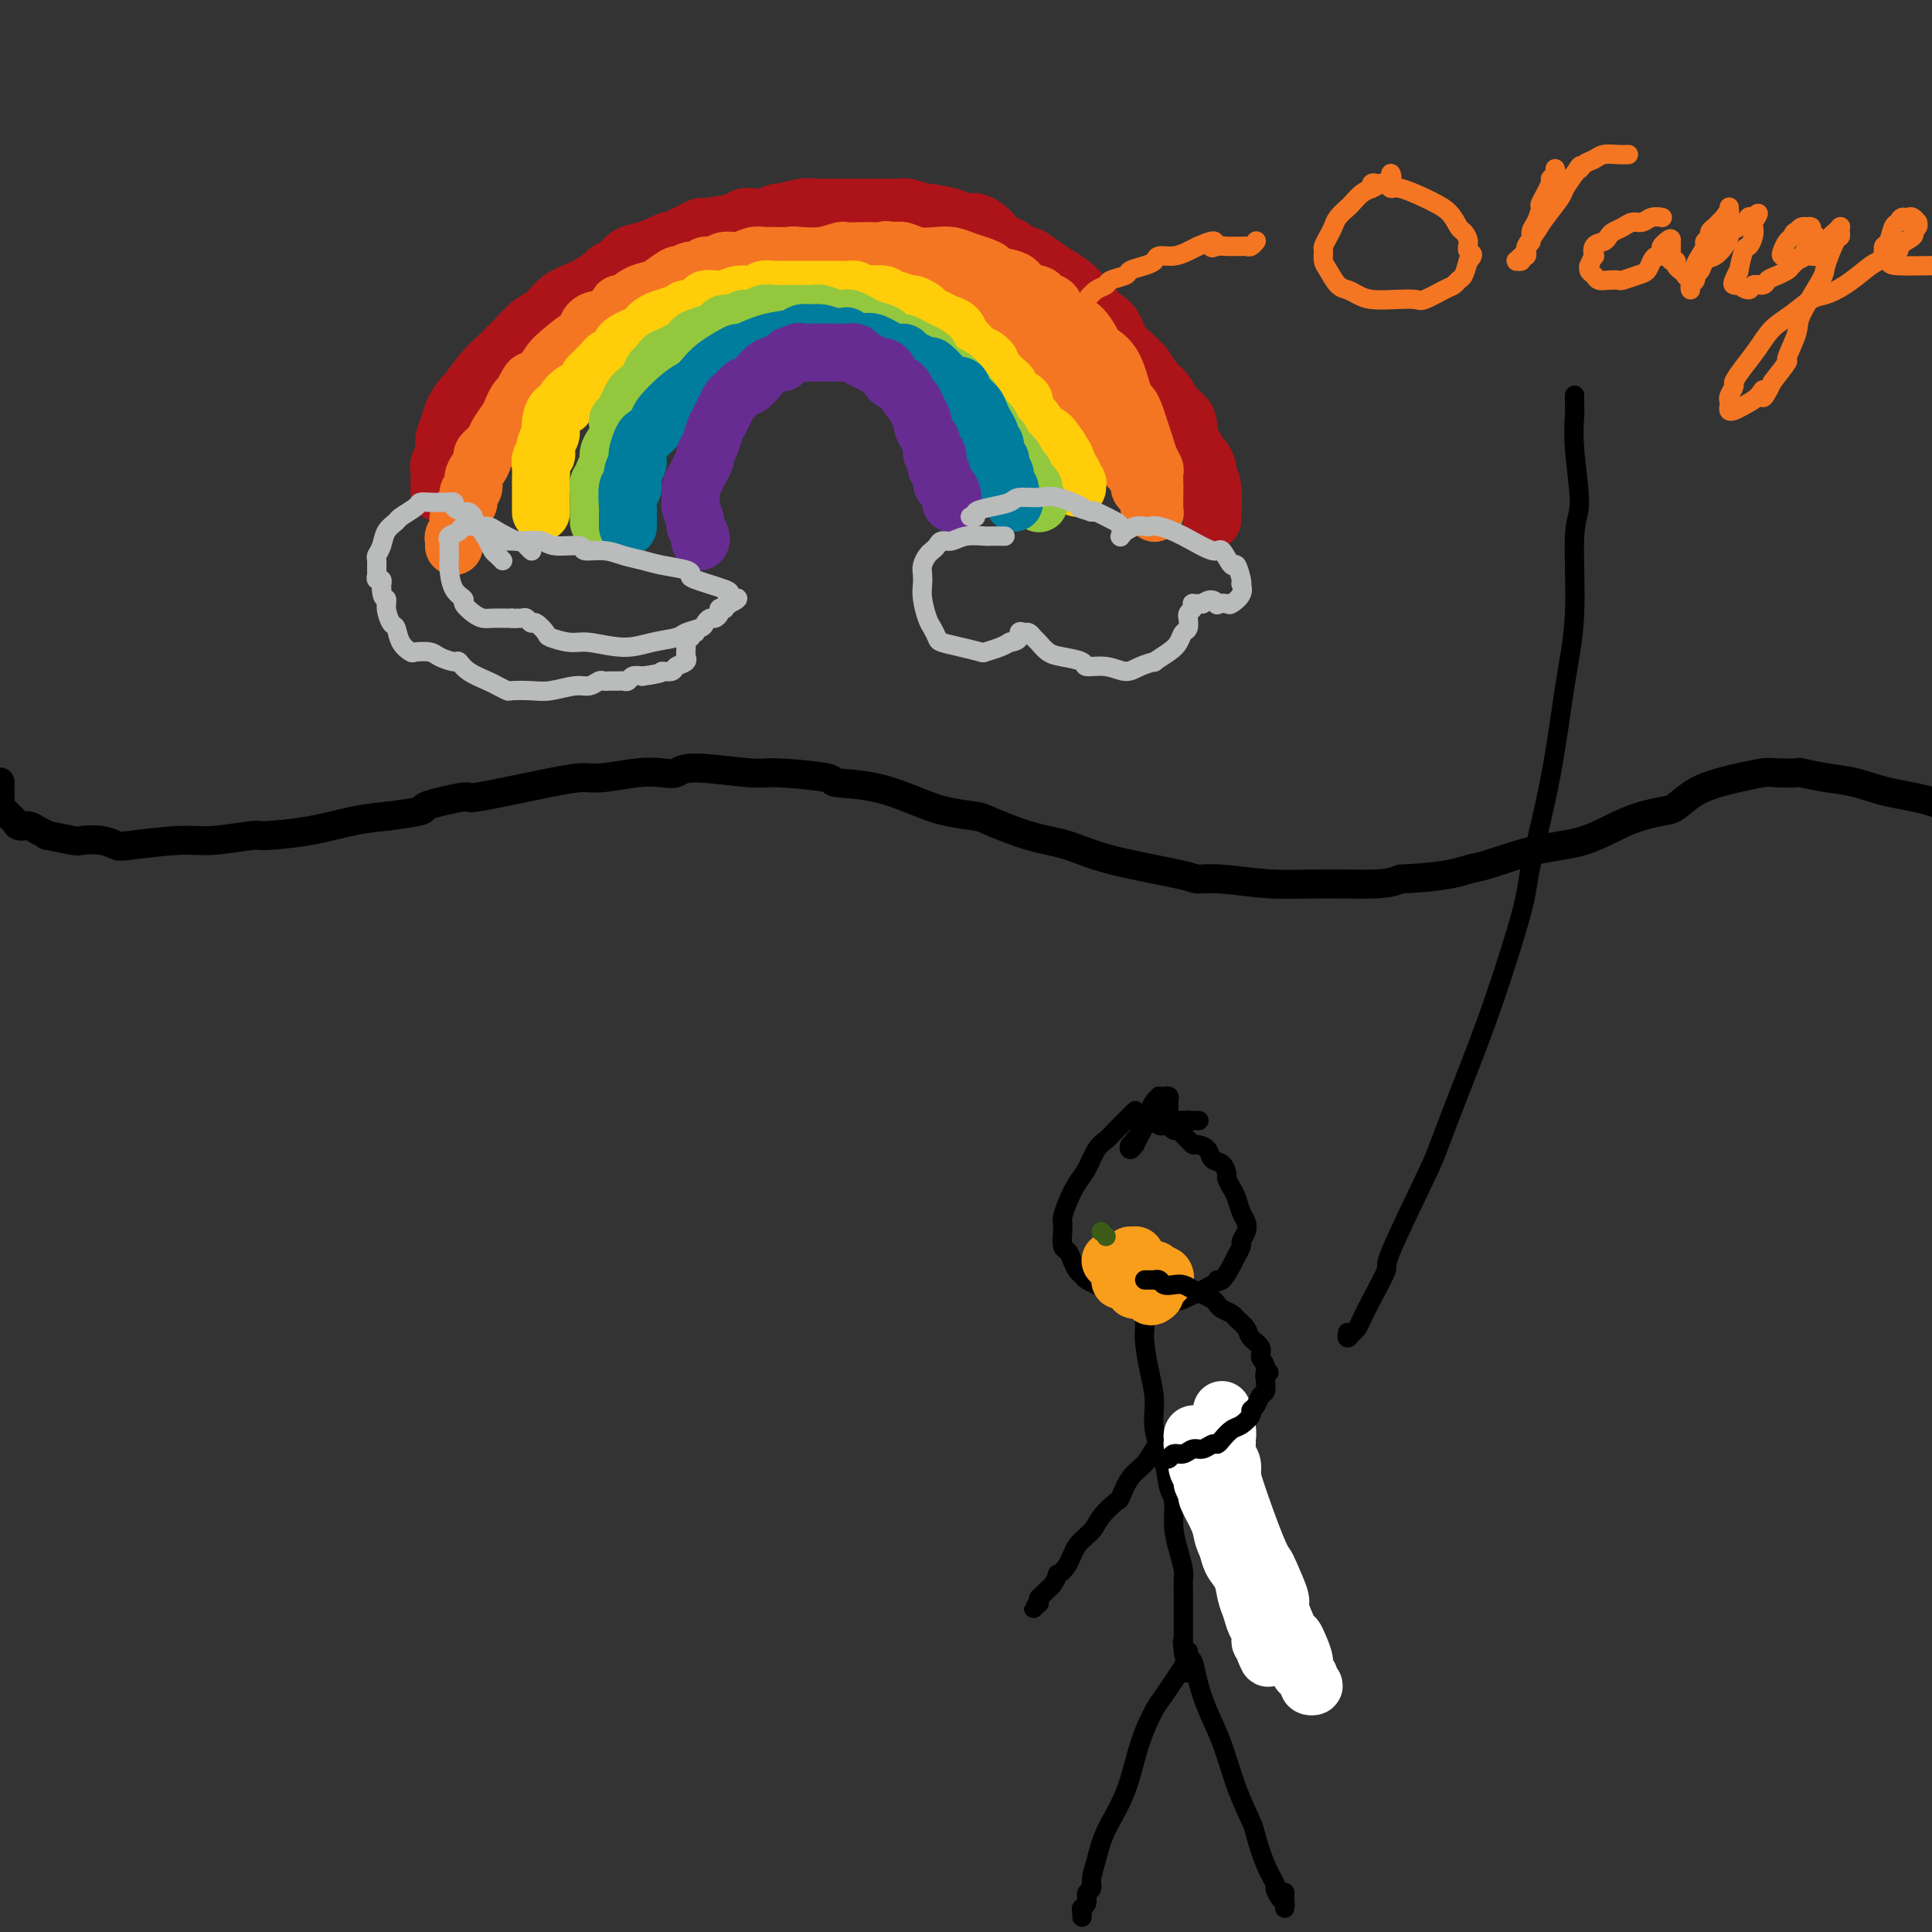 <svg viewBox='0 0 400 400' version='1.1' xmlns='http://www.w3.org/2000/svg' xmlns:xlink='http://www.w3.org/1999/xlink'><rect x="0" y="0" width="400" height="400" fill="#333333" stroke="none"/><g fill='none' stroke='#000000' stroke-width='6' stroke-linecap='round' stroke-linejoin='round'><path d='M0,162c-0.000,0.002 -0.000,0.005 0,0c0.000,-0.005 0.000,-0.017 0,0c-0.000,0.017 -0.000,0.064 0,0c0.000,-0.064 0.000,-0.238 0,0c-0.000,0.238 -0.001,0.890 0,1c0.001,0.110 0.003,-0.321 0,0c-0.003,0.321 -0.012,1.396 0,2c0.012,0.604 0.045,0.739 0,1c-0.045,0.261 -0.168,0.648 0,1c0.168,0.352 0.625,0.668 1,1c0.375,0.332 0.666,0.680 1,1c0.334,0.320 0.711,0.612 1,1c0.289,0.388 0.489,0.874 1,1c0.511,0.126 1.331,-0.106 2,0c0.669,0.106 1.185,0.550 2,1c0.815,0.450 1.929,0.904 2,1c0.071,0.096 -0.902,-0.167 0,0c0.902,0.167 3.680,0.764 5,1c1.320,0.236 1.181,0.112 2,0c0.819,-0.112 2.595,-0.211 4,0c1.405,0.211 2.440,0.732 3,1c0.560,0.268 0.644,0.283 3,0c2.356,-0.283 6.983,-0.862 10,-1c3.017,-0.138 4.423,0.167 7,0c2.577,-0.167 6.326,-0.804 8,-1c1.674,-0.196 1.273,0.051 3,0c1.727,-0.051 5.580,-0.398 9,-1c3.420,-0.602 6.406,-1.458 9,-2c2.594,-0.542 4.797,-0.771 7,-1'/><path d='M80,169c9.981,-1.248 6.932,-1.368 8,-2c1.068,-0.632 6.253,-1.776 8,-2c1.747,-0.224 0.056,0.472 3,0c2.944,-0.472 10.524,-2.113 15,-3c4.476,-0.887 5.846,-1.021 7,-1c1.154,0.021 2.090,0.197 4,0c1.910,-0.197 4.795,-0.767 7,-1c2.205,-0.233 3.731,-0.130 5,0c1.269,0.130 2.283,0.286 3,0c0.717,-0.286 1.139,-1.016 4,-1c2.861,0.016 8.162,0.776 11,1c2.838,0.224 3.213,-0.088 6,0c2.787,0.088 7.986,0.576 10,1c2.014,0.424 0.844,0.782 2,1c1.156,0.218 4.637,0.294 8,1c3.363,0.706 6.609,2.041 9,3c2.391,0.959 3.926,1.540 6,2c2.074,0.460 4.688,0.797 6,1c1.312,0.203 1.322,0.271 3,1c1.678,0.729 5.025,2.119 8,3c2.975,0.881 5.579,1.254 8,2c2.421,0.746 4.660,1.864 9,3c4.340,1.136 10.780,2.290 14,3c3.220,0.710 3.218,0.976 4,1c0.782,0.024 2.348,-0.192 5,0c2.652,0.192 6.391,0.794 10,1c3.609,0.206 7.087,0.017 11,0c3.913,-0.017 8.261,0.138 11,0c2.739,-0.138 3.870,-0.569 5,-1'/><path d='M290,182c9.553,-0.436 12.436,-1.528 14,-2c1.564,-0.472 1.809,-0.326 4,-1c2.191,-0.674 6.329,-2.168 10,-3c3.671,-0.832 6.875,-1.003 10,-2c3.125,-0.997 6.170,-2.820 9,-4c2.830,-1.180 5.445,-1.716 7,-2c1.555,-0.284 2.052,-0.314 3,-1c0.948,-0.686 2.349,-2.026 4,-3c1.651,-0.974 3.554,-1.581 5,-2c1.446,-0.419 2.436,-0.649 4,-1c1.564,-0.351 3.701,-0.823 5,-1c1.299,-0.177 1.759,-0.059 3,0c1.241,0.059 3.262,0.061 4,0c0.738,-0.061 0.194,-0.183 1,0c0.806,0.183 2.963,0.673 5,1c2.037,0.327 3.954,0.492 6,1c2.046,0.508 4.222,1.359 7,2c2.778,0.641 6.160,1.074 9,2c2.840,0.926 5.139,2.347 8,3c2.861,0.653 6.286,0.537 9,1c2.714,0.463 4.718,1.505 6,2c1.282,0.495 1.844,0.445 5,1c3.156,0.555 8.908,1.716 16,3c7.092,1.284 15.525,2.692 21,4c5.475,1.308 7.993,2.517 9,3c1.007,0.483 0.504,0.242 0,0'/></g>
<g fill='none' stroke='#AD1419' stroke-width='12' stroke-linecap='round' stroke-linejoin='round'><path d='M91,102c0.000,-0.000 0.000,-0.000 0,0c-0.000,0.000 -0.000,0.001 0,0c0.000,-0.001 0.000,-0.003 0,0c-0.000,0.003 -0.000,0.013 0,0c0.000,-0.013 0.000,-0.048 0,0c-0.000,0.048 -0.001,0.178 0,0c0.001,-0.178 0.004,-0.666 0,-1c-0.004,-0.334 -0.016,-0.515 0,-1c0.016,-0.485 0.060,-1.274 0,-2c-0.060,-0.726 -0.224,-1.390 0,-2c0.224,-0.610 0.838,-1.166 1,-2c0.162,-0.834 -0.127,-1.947 0,-3c0.127,-1.053 0.669,-2.046 1,-3c0.331,-0.954 0.450,-1.871 1,-3c0.550,-1.129 1.532,-2.472 2,-3c0.468,-0.528 0.421,-0.241 1,-1c0.579,-0.759 1.782,-2.563 3,-4c1.218,-1.437 2.451,-2.505 3,-3c0.549,-0.495 0.414,-0.415 1,-1c0.586,-0.585 1.894,-1.834 3,-3c1.106,-1.166 2.010,-2.248 3,-3c0.990,-0.752 2.066,-1.175 3,-2c0.934,-0.825 1.727,-2.053 3,-3c1.273,-0.947 3.027,-1.615 4,-2c0.973,-0.385 1.166,-0.488 2,-1c0.834,-0.512 2.309,-1.432 3,-2c0.691,-0.568 0.597,-0.782 1,-1c0.403,-0.218 1.304,-0.440 2,-1c0.696,-0.560 1.187,-1.458 2,-2c0.813,-0.542 1.946,-0.726 3,-1c1.054,-0.274 2.027,-0.637 3,-1'/><path d='M136,51c3.675,-1.879 2.864,-1.077 3,-1c0.136,0.077 1.220,-0.571 2,-1c0.780,-0.429 1.255,-0.641 2,-1c0.745,-0.359 1.761,-0.867 2,-1c0.239,-0.133 -0.299,0.109 1,0c1.299,-0.109 4.436,-0.569 6,-1c1.564,-0.431 1.554,-0.832 2,-1c0.446,-0.168 1.347,-0.101 2,0c0.653,0.101 1.058,0.237 2,0c0.942,-0.237 2.421,-0.848 3,-1c0.579,-0.152 0.259,0.155 1,0c0.741,-0.155 2.545,-0.774 4,-1c1.455,-0.226 2.562,-0.061 3,0c0.438,0.061 0.209,0.016 1,0c0.791,-0.016 2.603,-0.004 4,0c1.397,0.004 2.381,0.001 3,0c0.619,-0.001 0.874,-0.001 2,0c1.126,0.001 3.122,0.004 4,0c0.878,-0.004 0.637,-0.016 1,0c0.363,0.016 1.330,0.060 2,0c0.670,-0.060 1.043,-0.222 2,0c0.957,0.222 2.498,0.830 3,1c0.502,0.170 -0.035,-0.099 1,0c1.035,0.099 3.642,0.564 5,1c1.358,0.436 1.467,0.841 2,1c0.533,0.159 1.490,0.070 2,0c0.510,-0.070 0.573,-0.121 1,0c0.427,0.121 1.218,0.414 2,1c0.782,0.586 1.557,1.465 2,2c0.443,0.535 0.555,0.724 1,1c0.445,0.276 1.222,0.638 2,1'/><path d='M209,51c2.514,1.407 2.798,1.923 3,2c0.202,0.077 0.321,-0.287 1,0c0.679,0.287 1.917,1.224 3,2c1.083,0.776 2.010,1.391 3,2c0.990,0.609 2.042,1.213 3,2c0.958,0.787 1.822,1.756 2,2c0.178,0.244 -0.328,-0.236 0,0c0.328,0.236 1.491,1.190 2,2c0.509,0.810 0.364,1.478 1,2c0.636,0.522 2.053,0.897 3,2c0.947,1.103 1.422,2.932 2,4c0.578,1.068 1.257,1.373 2,2c0.743,0.627 1.550,1.575 2,2c0.450,0.425 0.544,0.327 1,1c0.456,0.673 1.275,2.118 2,3c0.725,0.882 1.356,1.200 2,2c0.644,0.800 1.300,2.083 2,3c0.700,0.917 1.445,1.468 2,2c0.555,0.532 0.922,1.045 1,2c0.078,0.955 -0.133,2.352 0,3c0.133,0.648 0.610,0.545 1,1c0.390,0.455 0.692,1.466 1,2c0.308,0.534 0.622,0.589 1,1c0.378,0.411 0.819,1.176 1,2c0.181,0.824 0.101,1.707 0,2c-0.101,0.293 -0.223,-0.004 0,0c0.223,0.004 0.791,0.309 1,2c0.209,1.691 0.060,4.769 0,6c-0.060,1.231 -0.030,0.616 0,0'/></g>
<g fill='none' stroke='#F47623' stroke-width='12' stroke-linecap='round' stroke-linejoin='round'><path d='M94,113c0.000,-0.000 0.000,-0.000 0,0c-0.000,0.000 -0.000,0.000 0,0c0.000,-0.000 0.000,-0.000 0,0c-0.000,0.000 -0.000,0.000 0,0c0.000,-0.000 0.000,-0.000 0,0c-0.000,0.000 -0.000,0.000 0,0c0.000,-0.000 0.000,-0.000 0,0c-0.000,0.000 -0.000,0.001 0,0c0.000,-0.001 0.000,-0.003 0,0c-0.000,0.003 -0.001,0.012 0,0c0.001,-0.012 0.004,-0.043 0,0c-0.004,0.043 -0.015,0.162 0,0c0.015,-0.162 0.056,-0.606 0,-1c-0.056,-0.394 -0.208,-0.740 0,-1c0.208,-0.260 0.778,-0.436 1,-1c0.222,-0.564 0.097,-1.517 0,-2c-0.097,-0.483 -0.166,-0.496 0,-1c0.166,-0.504 0.565,-1.500 1,-2c0.435,-0.500 0.904,-0.504 1,-1c0.096,-0.496 -0.180,-1.485 0,-2c0.180,-0.515 0.817,-0.557 1,-1c0.183,-0.443 -0.088,-1.288 0,-2c0.088,-0.712 0.533,-1.292 1,-2c0.467,-0.708 0.955,-1.544 1,-2c0.045,-0.456 -0.353,-0.530 0,-1c0.353,-0.470 1.457,-1.334 2,-2c0.543,-0.666 0.527,-1.134 1,-2c0.473,-0.866 1.436,-2.129 2,-3c0.564,-0.871 0.729,-1.350 1,-2c0.271,-0.650 0.649,-1.471 1,-2c0.351,-0.529 0.676,-0.764 1,-1'/><path d='M108,82c2.526,-5.171 1.840,-2.599 2,-2c0.160,0.599 1.167,-0.775 2,-2c0.833,-1.225 1.492,-2.300 2,-3c0.508,-0.700 0.864,-1.024 2,-2c1.136,-0.976 3.054,-2.603 4,-3c0.946,-0.397 0.922,0.436 1,0c0.078,-0.436 0.257,-2.139 1,-3c0.743,-0.861 2.050,-0.878 3,-1c0.950,-0.122 1.543,-0.348 2,-1c0.457,-0.652 0.778,-1.732 1,-2c0.222,-0.268 0.343,0.274 1,0c0.657,-0.274 1.849,-1.365 3,-2c1.151,-0.635 2.262,-0.815 3,-1c0.738,-0.185 1.105,-0.374 2,-1c0.895,-0.626 2.319,-1.688 3,-2c0.681,-0.312 0.619,0.128 1,0c0.381,-0.128 1.203,-0.823 2,-1c0.797,-0.177 1.567,0.164 2,0c0.433,-0.164 0.528,-0.832 1,-1c0.472,-0.168 1.321,0.165 2,0c0.679,-0.165 1.189,-0.829 2,-1c0.811,-0.171 1.922,0.150 3,0c1.078,-0.150 2.123,-0.772 3,-1c0.877,-0.228 1.586,-0.062 2,0c0.414,0.062 0.534,0.020 1,0c0.466,-0.020 1.277,-0.019 2,0c0.723,0.019 1.359,0.057 2,0c0.641,-0.057 1.288,-0.208 2,0c0.712,0.208 1.489,0.774 2,1c0.511,0.226 0.755,0.113 1,0'/><path d='M168,54c4.996,-0.241 3.486,0.657 3,1c-0.486,0.343 0.051,0.130 1,0c0.949,-0.130 2.311,-0.178 3,0c0.689,0.178 0.705,0.583 2,1c1.295,0.417 3.870,0.847 5,1c1.130,0.153 0.817,0.030 1,0c0.183,-0.030 0.864,0.034 1,0c0.136,-0.034 -0.272,-0.166 0,0c0.272,0.166 1.222,0.631 2,1c0.778,0.369 1.382,0.643 2,1c0.618,0.357 1.250,0.799 2,1c0.750,0.201 1.618,0.162 2,0c0.382,-0.162 0.278,-0.446 1,0c0.722,0.446 2.269,1.621 3,2c0.731,0.379 0.648,-0.039 1,0c0.352,0.039 1.141,0.535 2,1c0.859,0.465 1.787,0.898 2,1c0.213,0.102 -0.291,-0.128 0,0c0.291,0.128 1.376,0.616 2,1c0.624,0.384 0.787,0.666 1,1c0.213,0.334 0.477,0.720 1,1c0.523,0.280 1.305,0.455 2,1c0.695,0.545 1.302,1.459 2,2c0.698,0.541 1.485,0.707 2,1c0.515,0.293 0.758,0.712 1,1c0.242,0.288 0.485,0.445 1,1c0.515,0.555 1.303,1.510 2,2c0.697,0.490 1.303,0.517 2,1c0.697,0.483 1.485,1.424 2,2c0.515,0.576 0.758,0.788 1,1'/><path d='M220,79c4.577,3.134 2.519,1.471 2,1c-0.519,-0.471 0.500,0.252 1,1c0.500,0.748 0.482,1.520 1,2c0.518,0.480 1.571,0.667 2,1c0.429,0.333 0.233,0.813 1,2c0.767,1.187 2.497,3.081 3,4c0.503,0.919 -0.220,0.862 0,1c0.220,0.138 1.382,0.470 2,1c0.618,0.530 0.691,1.259 1,2c0.309,0.741 0.852,1.494 1,2c0.148,0.506 -0.101,0.765 0,1c0.101,0.235 0.553,0.445 1,1c0.447,0.555 0.890,1.454 1,2c0.110,0.546 -0.114,0.738 0,1c0.114,0.262 0.565,0.595 1,1c0.435,0.405 0.852,0.883 1,1c0.148,0.117 0.026,-0.125 0,0c-0.026,0.125 0.046,0.618 0,1c-0.046,0.382 -0.208,0.653 0,1c0.208,0.347 0.788,0.769 1,1c0.212,0.231 0.057,0.269 0,0c-0.057,-0.269 -0.015,-0.846 0,-1c0.015,-0.154 0.004,0.113 0,0c-0.004,-0.113 -0.001,-0.608 0,-1c0.001,-0.392 0.000,-0.683 0,-1c-0.000,-0.317 -0.000,-0.662 0,-1c0.000,-0.338 0.000,-0.669 0,-1'/><path d='M239,101c0.003,-0.889 0.012,-0.611 0,-1c-0.012,-0.389 -0.045,-1.444 0,-2c0.045,-0.556 0.167,-0.614 0,-1c-0.167,-0.386 -0.622,-1.102 -1,-2c-0.378,-0.898 -0.679,-1.979 -1,-3c-0.321,-1.021 -0.664,-1.981 -1,-3c-0.336,-1.019 -0.667,-2.096 -1,-3c-0.333,-0.904 -0.668,-1.635 -1,-2c-0.332,-0.365 -0.661,-0.364 -1,-1c-0.339,-0.636 -0.688,-1.908 -1,-3c-0.312,-1.092 -0.587,-2.002 -1,-3c-0.413,-0.998 -0.963,-2.084 -2,-3c-1.037,-0.916 -2.562,-1.663 -3,-2c-0.438,-0.337 0.210,-0.265 0,-1c-0.210,-0.735 -1.279,-2.277 -2,-3c-0.721,-0.723 -1.094,-0.628 -2,-1c-0.906,-0.372 -2.344,-1.212 -3,-2c-0.656,-0.788 -0.529,-1.524 -1,-2c-0.471,-0.476 -1.538,-0.691 -2,-1c-0.462,-0.309 -0.319,-0.713 -1,-1c-0.681,-0.287 -2.188,-0.458 -3,-1c-0.812,-0.542 -0.930,-1.454 -2,-2c-1.070,-0.546 -3.091,-0.724 -4,-1c-0.909,-0.276 -0.707,-0.649 -1,-1c-0.293,-0.351 -1.082,-0.682 -2,-1c-0.918,-0.318 -1.965,-0.625 -3,-1c-1.035,-0.375 -2.059,-0.819 -3,-1c-0.941,-0.181 -1.799,-0.100 -3,0c-1.201,0.100 -2.747,0.219 -4,0c-1.253,-0.219 -2.215,-0.777 -3,-1c-0.785,-0.223 -1.392,-0.112 -2,0'/><path d='M185,52c-2.865,-0.464 -1.027,-0.125 -1,0c0.027,0.125 -1.755,0.037 -3,0c-1.245,-0.037 -1.952,-0.024 -3,0c-1.048,0.024 -2.438,0.059 -3,0c-0.562,-0.059 -0.297,-0.213 -1,0c-0.703,0.213 -2.373,0.793 -4,1c-1.627,0.207 -3.209,0.042 -4,0c-0.791,-0.042 -0.789,0.040 -1,0c-0.211,-0.040 -0.635,-0.203 -1,0c-0.365,0.203 -0.672,0.773 -1,1c-0.328,0.227 -0.675,0.112 -1,0c-0.325,-0.112 -0.626,-0.223 -1,0c-0.374,0.223 -0.821,0.778 -1,1c-0.179,0.222 -0.089,0.111 0,0'/></g>
<g fill='none' stroke='#FFCD0A' stroke-width='12' stroke-linecap='round' stroke-linejoin='round'><path d='M112,106c0.000,-0.000 0.000,-0.000 0,0c-0.000,0.000 -0.000,0.000 0,0c0.000,-0.000 0.000,-0.000 0,0c-0.000,0.000 -0.000,0.000 0,0c0.000,-0.000 0.000,-0.000 0,0c-0.000,0.000 -0.000,0.000 0,0c0.000,-0.000 0.000,-0.000 0,0c-0.000,0.000 -0.000,0.001 0,0c0.000,-0.001 0.000,-0.003 0,0c-0.000,0.003 -0.000,0.012 0,0c0.000,-0.012 0.000,-0.045 0,0c-0.000,0.045 -0.000,0.166 0,0c0.000,-0.166 0.000,-0.621 0,-1c-0.000,-0.379 -0.000,-0.682 0,-1c0.000,-0.318 0.000,-0.651 0,-1c-0.000,-0.349 -0.001,-0.713 0,-1c0.001,-0.287 0.004,-0.498 0,-1c-0.004,-0.502 -0.015,-1.296 0,-2c0.015,-0.704 0.056,-1.319 0,-2c-0.056,-0.681 -0.207,-1.429 0,-2c0.207,-0.571 0.773,-0.967 1,-1c0.227,-0.033 0.115,0.296 0,0c-0.115,-0.296 -0.233,-1.217 0,-2c0.233,-0.783 0.817,-1.427 1,-2c0.183,-0.573 -0.036,-1.075 0,-2c0.036,-0.925 0.328,-2.275 1,-3c0.672,-0.725 1.724,-0.827 2,-1c0.276,-0.173 -0.225,-0.418 0,-1c0.225,-0.582 1.176,-1.503 2,-2c0.824,-0.497 1.521,-0.571 2,-1c0.479,-0.429 0.739,-1.215 1,-2'/><path d='M122,78c1.483,-1.489 1.690,-1.711 2,-2c0.310,-0.289 0.724,-0.644 1,-1c0.276,-0.356 0.413,-0.711 1,-1c0.587,-0.289 1.624,-0.511 2,-1c0.376,-0.489 0.092,-1.244 1,-2c0.908,-0.756 3.009,-1.512 4,-2c0.991,-0.488 0.873,-0.709 1,-1c0.127,-0.291 0.500,-0.652 1,-1c0.500,-0.348 1.125,-0.685 2,-1c0.875,-0.315 1.998,-0.610 3,-1c1.002,-0.390 1.882,-0.875 2,-1c0.118,-0.125 -0.527,0.111 0,0c0.527,-0.111 2.227,-0.570 3,-1c0.773,-0.430 0.619,-0.832 1,-1c0.381,-0.168 1.295,-0.101 2,0c0.705,0.101 1.200,0.237 2,0c0.800,-0.237 1.906,-0.848 3,-1c1.094,-0.152 2.175,0.155 3,0c0.825,-0.155 1.393,-0.774 2,-1c0.607,-0.226 1.252,-0.061 2,0c0.748,0.061 1.600,0.016 2,0c0.400,-0.016 0.348,-0.004 1,0c0.652,0.004 2.008,0.001 3,0c0.992,-0.001 1.622,-0.000 2,0c0.378,0.000 0.506,-0.001 1,0c0.494,0.001 1.353,0.003 2,0c0.647,-0.003 1.081,-0.011 2,0c0.919,0.011 2.324,0.041 3,0c0.676,-0.041 0.622,-0.155 1,0c0.378,0.155 1.189,0.577 2,1'/><path d='M179,61c4.835,-0.137 1.422,0.020 1,0c-0.422,-0.020 2.148,-0.216 3,0c0.852,0.216 -0.013,0.846 0,1c0.013,0.154 0.906,-0.166 2,0c1.094,0.166 2.390,0.818 3,1c0.610,0.182 0.533,-0.106 1,0c0.467,0.106 1.476,0.604 2,1c0.524,0.396 0.561,0.688 1,1c0.439,0.312 1.279,0.642 2,1c0.721,0.358 1.325,0.744 2,1c0.675,0.256 1.423,0.383 2,1c0.577,0.617 0.984,1.723 1,2c0.016,0.277 -0.360,-0.275 0,0c0.360,0.275 1.455,1.378 2,2c0.545,0.622 0.541,0.762 1,1c0.459,0.238 1.380,0.574 2,1c0.620,0.426 0.940,0.940 1,1c0.060,0.060 -0.138,-0.336 0,0c0.138,0.336 0.613,1.403 1,2c0.387,0.597 0.686,0.722 1,1c0.314,0.278 0.643,0.707 1,1c0.357,0.293 0.744,0.448 1,1c0.256,0.552 0.383,1.499 1,2c0.617,0.501 1.723,0.555 2,1c0.277,0.445 -0.277,1.281 0,2c0.277,0.719 1.384,1.320 2,2c0.616,0.680 0.743,1.440 1,2c0.257,0.560 0.646,0.920 1,1c0.354,0.080 0.673,-0.120 1,0c0.327,0.120 0.664,0.560 1,1'/><path d='M218,91c3.030,3.742 0.604,1.597 0,1c-0.604,-0.597 0.612,0.356 1,1c0.388,0.644 -0.054,0.981 0,1c0.054,0.019 0.602,-0.279 1,0c0.398,0.279 0.646,1.137 1,2c0.354,0.863 0.813,1.733 1,2c0.187,0.267 0.103,-0.068 0,0c-0.103,0.068 -0.224,0.540 0,1c0.224,0.460 0.792,0.907 1,1c0.208,0.093 0.056,-0.167 0,0c-0.056,0.167 -0.016,0.762 0,1c0.016,0.238 0.008,0.119 0,0'/></g>
<g fill='none' stroke='#93C83E' stroke-width='12' stroke-linecap='round' stroke-linejoin='round'><path d='M124,108c-0.000,-0.000 -0.000,-0.000 0,0c0.000,0.000 0.000,0.000 0,0c-0.000,-0.000 -0.000,-0.000 0,0c0.000,0.000 0.000,0.000 0,0c-0.000,-0.000 -0.000,-0.000 0,0c0.000,0.000 0.000,0.000 0,0c-0.000,-0.000 -0.000,-0.000 0,0c0.000,0.000 0.000,0.001 0,0c-0.000,-0.001 -0.000,-0.003 0,0c0.000,0.003 0.000,0.013 0,0c-0.000,-0.013 -0.000,-0.048 0,0c0.000,0.048 0.000,0.179 0,0c-0.000,-0.179 -0.001,-0.667 0,-1c0.001,-0.333 0.004,-0.509 0,-1c-0.004,-0.491 -0.016,-1.297 0,-2c0.016,-0.703 0.061,-1.305 0,-2c-0.061,-0.695 -0.227,-1.485 0,-2c0.227,-0.515 0.848,-0.757 1,-1c0.152,-0.243 -0.166,-0.488 0,-1c0.166,-0.512 0.815,-1.293 1,-2c0.185,-0.707 -0.095,-1.341 0,-2c0.095,-0.659 0.564,-1.342 1,-2c0.436,-0.658 0.838,-1.292 1,-2c0.162,-0.708 0.085,-1.489 0,-2c-0.085,-0.511 -0.179,-0.752 0,-1c0.179,-0.248 0.629,-0.503 1,-1c0.371,-0.497 0.663,-1.236 1,-2c0.337,-0.764 0.720,-1.553 1,-2c0.280,-0.447 0.456,-0.553 1,-1c0.544,-0.447 1.454,-1.236 2,-2c0.546,-0.764 0.727,-1.504 1,-2c0.273,-0.496 0.636,-0.748 1,-1'/><path d='M136,76c1.598,-2.262 1.592,-1.915 2,-2c0.408,-0.085 1.229,-0.600 2,-1c0.771,-0.400 1.492,-0.684 2,-1c0.508,-0.316 0.804,-0.663 1,-1c0.196,-0.337 0.293,-0.664 1,-1c0.707,-0.336 2.024,-0.683 3,-1c0.976,-0.317 1.613,-0.606 2,-1c0.387,-0.394 0.526,-0.894 1,-1c0.474,-0.106 1.283,0.182 2,0c0.717,-0.182 1.343,-0.833 2,-1c0.657,-0.167 1.346,0.151 2,0c0.654,-0.151 1.274,-0.773 2,-1c0.726,-0.227 1.559,-0.061 2,0c0.441,0.061 0.488,0.017 1,0c0.512,-0.017 1.487,-0.005 2,0c0.513,0.005 0.564,0.005 1,0c0.436,-0.005 1.259,-0.015 2,0c0.741,0.015 1.402,0.056 2,0c0.598,-0.056 1.133,-0.208 2,0c0.867,0.208 2.065,0.777 3,1c0.935,0.223 1.606,0.101 2,0c0.394,-0.101 0.510,-0.182 1,0c0.490,0.182 1.354,0.627 2,1c0.646,0.373 1.075,0.673 2,1c0.925,0.327 2.345,0.679 3,1c0.655,0.321 0.546,0.611 1,1c0.454,0.389 1.472,0.877 2,1c0.528,0.123 0.565,-0.121 1,0c0.435,0.121 1.267,0.606 2,1c0.733,0.394 1.366,0.697 2,1'/><path d='M191,73c2.435,1.201 1.021,0.704 1,1c-0.021,0.296 1.349,1.384 2,2c0.651,0.616 0.584,0.760 1,1c0.416,0.240 1.317,0.575 2,1c0.683,0.425 1.148,0.939 2,2c0.852,1.061 2.091,2.668 3,4c0.909,1.332 1.486,2.388 2,3c0.514,0.612 0.964,0.780 1,1c0.036,0.220 -0.341,0.491 0,1c0.341,0.509 1.402,1.254 2,2c0.598,0.746 0.734,1.491 1,2c0.266,0.509 0.664,0.780 1,1c0.336,0.220 0.611,0.388 1,1c0.389,0.612 0.891,1.670 1,2c0.109,0.330 -0.177,-0.066 0,0c0.177,0.066 0.817,0.594 1,1c0.183,0.406 -0.091,0.691 0,1c0.091,0.309 0.546,0.644 1,1c0.454,0.356 0.905,0.735 1,1c0.095,0.265 -0.167,0.418 0,1c0.167,0.582 0.762,1.595 1,2c0.238,0.405 0.119,0.203 0,0'/></g>
<g fill='none' stroke='#007C9C' stroke-width='12' stroke-linecap='round' stroke-linejoin='round'><path d='M130,109c0.000,0.007 0.000,0.013 0,0c-0.000,-0.013 -0.000,-0.046 0,0c0.000,0.046 0.000,0.170 0,0c-0.000,-0.170 -0.001,-0.636 0,-1c0.001,-0.364 0.004,-0.627 0,-1c-0.004,-0.373 -0.016,-0.856 0,-1c0.016,-0.144 0.061,0.050 0,-1c-0.061,-1.050 -0.227,-3.344 0,-4c0.227,-0.656 0.849,0.325 1,0c0.151,-0.325 -0.168,-1.956 0,-3c0.168,-1.044 0.823,-1.502 1,-2c0.177,-0.498 -0.124,-1.037 0,-2c0.124,-0.963 0.673,-2.348 1,-3c0.327,-0.652 0.433,-0.569 1,-1c0.567,-0.431 1.594,-1.375 2,-2c0.406,-0.625 0.191,-0.930 1,-2c0.809,-1.070 2.643,-2.906 4,-4c1.357,-1.094 2.238,-1.446 3,-2c0.762,-0.554 1.405,-1.309 2,-2c0.595,-0.691 1.140,-1.316 2,-2c0.860,-0.684 2.034,-1.426 3,-2c0.966,-0.574 1.725,-0.981 2,-1c0.275,-0.019 0.066,0.349 1,0c0.934,-0.349 3.012,-1.415 5,-2c1.988,-0.585 3.886,-0.690 5,-1c1.114,-0.310 1.443,-0.825 2,-1c0.557,-0.175 1.342,-0.009 2,0c0.658,0.009 1.188,-0.140 2,0c0.812,0.140 1.906,0.570 3,1'/><path d='M173,70c3.686,-0.677 1.901,-0.370 2,0c0.099,0.370 2.082,0.802 3,1c0.918,0.198 0.770,0.161 1,0c0.230,-0.161 0.838,-0.447 2,0c1.162,0.447 2.879,1.627 4,2c1.121,0.373 1.647,-0.060 2,0c0.353,0.060 0.535,0.615 1,1c0.465,0.385 1.213,0.601 2,1c0.787,0.399 1.611,0.981 2,1c0.389,0.019 0.341,-0.525 1,0c0.659,0.525 2.026,2.118 3,3c0.974,0.882 1.556,1.051 2,1c0.444,-0.051 0.748,-0.323 1,0c0.252,0.323 0.450,1.242 1,2c0.550,0.758 1.453,1.355 2,2c0.547,0.645 0.739,1.338 1,2c0.261,0.662 0.591,1.295 1,2c0.409,0.705 0.898,1.484 1,2c0.102,0.516 -0.183,0.768 0,1c0.183,0.232 0.833,0.443 1,1c0.167,0.557 -0.147,1.458 0,2c0.147,0.542 0.757,0.724 1,1c0.243,0.276 0.118,0.648 0,1c-0.118,0.352 -0.229,0.686 0,1c0.229,0.314 0.797,0.609 1,1c0.203,0.391 0.041,0.878 0,1c-0.041,0.122 0.041,-0.122 0,0c-0.041,0.122 -0.203,0.610 0,1c0.203,0.390 0.772,0.683 1,1c0.228,0.317 0.114,0.659 0,1'/><path d='M209,102c1.667,3.667 0.833,1.833 0,0'/></g>
<g fill='none' stroke='#672C91' stroke-width='12' stroke-linecap='round' stroke-linejoin='round'><path d='M145,112c0.000,-0.000 0.000,-0.000 0,0c-0.000,0.000 -0.000,0.000 0,0c0.000,-0.000 0.000,-0.000 0,0c-0.000,0.000 -0.000,0.001 0,0c0.000,-0.001 0.001,-0.002 0,0c-0.001,0.002 -0.004,0.007 0,0c0.004,-0.007 0.016,-0.027 0,0c-0.016,0.027 -0.061,0.102 0,0c0.061,-0.102 0.226,-0.381 0,-1c-0.226,-0.619 -0.845,-1.580 -1,-2c-0.155,-0.420 0.154,-0.301 0,-1c-0.154,-0.699 -0.770,-2.218 -1,-3c-0.230,-0.782 -0.073,-0.828 0,-1c0.073,-0.172 0.062,-0.470 0,-1c-0.062,-0.530 -0.175,-1.293 0,-2c0.175,-0.707 0.638,-1.357 1,-2c0.362,-0.643 0.622,-1.279 1,-2c0.378,-0.721 0.874,-1.528 1,-2c0.126,-0.472 -0.117,-0.610 0,-1c0.117,-0.390 0.593,-1.030 1,-2c0.407,-0.970 0.743,-2.268 1,-3c0.257,-0.732 0.435,-0.899 1,-2c0.565,-1.101 1.516,-3.138 2,-4c0.484,-0.862 0.499,-0.549 1,-1c0.501,-0.451 1.488,-1.665 2,-2c0.512,-0.335 0.550,0.209 1,0c0.450,-0.209 1.314,-1.172 2,-2c0.686,-0.828 1.196,-1.522 2,-2c0.804,-0.478 1.902,-0.739 3,-1'/><path d='M162,75c2.280,-2.332 0.980,-1.161 1,-1c0.020,0.161 1.360,-0.689 2,-1c0.640,-0.311 0.580,-0.083 1,0c0.420,0.083 1.321,0.021 2,0c0.679,-0.021 1.137,-0.003 2,0c0.863,0.003 2.132,-0.011 3,0c0.868,0.011 1.336,0.045 2,0c0.664,-0.045 1.526,-0.171 2,0c0.474,0.171 0.562,0.637 1,1c0.438,0.363 1.227,0.622 2,1c0.773,0.378 1.530,0.875 2,1c0.470,0.125 0.655,-0.122 1,0c0.345,0.122 0.852,0.614 1,1c0.148,0.386 -0.062,0.666 0,1c0.062,0.334 0.398,0.722 1,1c0.602,0.278 1.472,0.446 2,1c0.528,0.554 0.715,1.496 1,2c0.285,0.504 0.667,0.572 1,1c0.333,0.428 0.615,1.216 1,2c0.385,0.784 0.873,1.563 1,2c0.127,0.437 -0.106,0.532 0,1c0.106,0.468 0.550,1.309 1,2c0.450,0.691 0.904,1.232 1,2c0.096,0.768 -0.166,1.763 0,2c0.166,0.237 0.762,-0.284 1,0c0.238,0.284 0.119,1.372 0,2c-0.119,0.628 -0.238,0.797 0,1c0.238,0.203 0.833,0.439 1,1c0.167,0.561 -0.095,1.446 0,2c0.095,0.554 0.548,0.777 1,1'/><path d='M196,101c1.951,3.839 0.327,0.936 0,0c-0.327,-0.936 0.643,0.094 1,1c0.357,0.906 0.102,1.687 0,2c-0.102,0.313 -0.051,0.156 0,0'/></g>
<g fill='none' stroke='#BABBBB' stroke-width='4' stroke-linecap='round' stroke-linejoin='round'><path d='M208,111c0.000,0.000 0.001,0.000 0,0c-0.001,-0.000 -0.003,-0.000 0,0c0.003,0.000 0.012,0.000 0,0c-0.012,-0.000 -0.045,-0.000 0,0c0.045,0.000 0.169,0.000 0,0c-0.169,-0.000 -0.632,-0.001 -1,0c-0.368,0.001 -0.640,0.004 -1,0c-0.360,-0.004 -0.807,-0.016 -1,0c-0.193,0.016 -0.132,0.060 -1,0c-0.868,-0.060 -2.666,-0.223 -4,0c-1.334,0.223 -2.202,0.832 -3,1c-0.798,0.168 -1.524,-0.107 -2,0c-0.476,0.107 -0.702,0.595 -1,1c-0.298,0.405 -0.668,0.727 -1,1c-0.332,0.273 -0.626,0.498 -1,1c-0.374,0.502 -0.829,1.283 -1,2c-0.171,0.717 -0.057,1.371 0,2c0.057,0.629 0.057,1.233 0,2c-0.057,0.767 -0.172,1.697 0,3c0.172,1.303 0.632,2.979 1,4c0.368,1.021 0.646,1.387 1,2c0.354,0.613 0.786,1.471 1,2c0.214,0.529 0.210,0.727 1,1c0.790,0.273 2.373,0.619 4,1c1.627,0.381 3.298,0.795 4,1c0.702,0.205 0.436,0.199 1,0c0.564,-0.199 1.960,-0.592 3,-1c1.040,-0.408 1.726,-0.831 2,-1c0.274,-0.169 0.137,-0.085 0,0'/><path d='M209,133c2.714,-0.299 1.998,-1.545 2,-2c0.002,-0.455 0.722,-0.119 1,0c0.278,0.119 0.115,0.020 0,0c-0.115,-0.020 -0.183,0.040 0,0c0.183,-0.040 0.617,-0.179 1,0c0.383,0.179 0.716,0.678 1,1c0.284,0.322 0.518,0.469 1,1c0.482,0.531 1.213,1.448 2,2c0.787,0.552 1.632,0.741 3,1c1.368,0.259 3.261,0.589 4,1c0.739,0.411 0.326,0.905 1,1c0.674,0.095 2.437,-0.207 4,0c1.563,0.207 2.926,0.925 4,1c1.074,0.075 1.860,-0.493 3,-1c1.140,-0.507 2.634,-0.952 3,-1c0.366,-0.048 -0.396,0.301 0,0c0.396,-0.301 1.948,-1.251 3,-2c1.052,-0.749 1.603,-1.296 2,-2c0.397,-0.704 0.641,-1.565 1,-2c0.359,-0.435 0.832,-0.445 1,-1c0.168,-0.555 0.031,-1.655 0,-2c-0.031,-0.345 0.043,0.065 0,0c-0.043,-0.065 -0.204,-0.606 0,-1c0.204,-0.394 0.772,-0.641 1,-1c0.228,-0.359 0.116,-0.828 0,-1c-0.116,-0.172 -0.237,-0.046 0,0c0.237,0.046 0.833,0.012 1,0c0.167,-0.012 -0.095,-0.004 0,0c0.095,0.004 0.548,0.002 1,0'/><path d='M249,125c1.793,-1.549 2.775,-0.420 3,0c0.225,0.420 -0.308,0.133 0,0c0.308,-0.133 1.455,-0.113 2,0c0.545,0.113 0.487,0.317 1,0c0.513,-0.317 1.598,-1.155 2,-2c0.402,-0.845 0.120,-1.698 0,-2c-0.120,-0.302 -0.077,-0.055 0,0c0.077,0.055 0.190,-0.084 0,-1c-0.190,-0.916 -0.682,-2.609 -1,-3c-0.318,-0.391 -0.463,0.518 -1,0c-0.537,-0.518 -1.468,-2.465 -2,-3c-0.532,-0.535 -0.667,0.340 -2,0c-1.333,-0.340 -3.865,-1.896 -6,-3c-2.135,-1.104 -3.872,-1.756 -5,-2c-1.128,-0.244 -1.646,-0.081 -2,0c-0.354,0.081 -0.543,0.078 -1,0c-0.457,-0.078 -1.180,-0.232 -2,0c-0.820,0.232 -1.737,0.848 -2,1c-0.263,0.152 0.127,-0.162 0,0c-0.127,0.162 -0.771,0.799 -1,1c-0.229,0.201 -0.044,-0.035 0,0c0.044,0.035 -0.055,0.342 0,0c0.055,-0.342 0.263,-1.332 0,-2c-0.263,-0.668 -0.998,-1.014 -1,-1c-0.002,0.014 0.730,0.388 0,0c-0.730,-0.388 -2.923,-1.540 -4,-2c-1.077,-0.460 -1.039,-0.230 -1,0'/><path d='M226,106c-4.375,-1.342 -1.814,-0.696 -2,-1c-0.186,-0.304 -3.120,-1.557 -5,-2c-1.880,-0.443 -2.708,-0.078 -4,0c-1.292,0.078 -3.049,-0.133 -4,0c-0.951,0.133 -1.096,0.610 -2,1c-0.904,0.390 -2.568,0.693 -4,1c-1.432,0.307 -2.632,0.618 -3,1c-0.368,0.382 0.097,0.834 0,1c-0.097,0.166 -0.757,0.045 -1,0c-0.243,-0.045 -0.069,-0.013 0,0c0.069,0.013 0.035,0.006 0,0'/><path d='M110,114c0.000,0.000 0.000,0.000 0,0c-0.000,-0.000 -0.000,-0.000 0,0c0.000,0.000 0.000,0.000 0,0c-0.000,-0.000 -0.000,-0.000 0,0c0.000,0.000 0.001,0.001 0,0c-0.001,-0.001 -0.003,-0.003 0,0c0.003,0.003 0.011,0.011 0,0c-0.011,-0.011 -0.042,-0.040 0,0c0.042,0.040 0.155,0.148 0,0c-0.155,-0.148 -0.579,-0.551 -1,-1c-0.421,-0.449 -0.839,-0.943 -1,-1c-0.161,-0.057 -0.065,0.325 -1,0c-0.935,-0.325 -2.903,-1.356 -4,-2c-1.097,-0.644 -1.325,-0.902 -2,-1c-0.675,-0.098 -1.796,-0.038 -2,0c-0.204,0.038 0.509,0.053 0,0c-0.509,-0.053 -2.242,-0.173 -3,0c-0.758,0.173 -0.543,0.641 -1,1c-0.457,0.359 -1.586,0.610 -2,1c-0.414,0.390 -0.111,0.917 0,1c0.111,0.083 0.031,-0.280 0,0c-0.031,0.280 -0.015,1.203 0,2c0.015,0.797 0.027,1.470 0,2c-0.027,0.530 -0.092,0.919 0,2c0.092,1.081 0.343,2.854 1,4c0.657,1.146 1.722,1.666 2,2c0.278,0.334 -0.230,0.482 0,1c0.230,0.518 1.200,1.407 2,2c0.800,0.593 1.431,0.891 2,1c0.569,0.109 1.076,0.029 2,0c0.924,-0.029 2.264,-0.008 3,0c0.736,0.008 0.868,0.004 1,0'/><path d='M106,128c1.416,0.150 0.956,0.024 1,0c0.044,-0.024 0.594,0.053 1,0c0.406,-0.053 0.670,-0.236 1,0c0.330,0.236 0.728,0.890 1,1c0.272,0.110 0.418,-0.326 1,0c0.582,0.326 1.599,1.412 2,2c0.401,0.588 0.184,0.676 1,1c0.816,0.324 2.663,0.882 4,1c1.337,0.118 2.163,-0.206 4,0c1.837,0.206 4.685,0.942 7,1c2.315,0.058 4.098,-0.562 6,-1c1.902,-0.438 3.924,-0.696 5,-1c1.076,-0.304 1.205,-0.655 2,-1c0.795,-0.345 2.255,-0.684 3,-1c0.745,-0.316 0.774,-0.610 1,-1c0.226,-0.390 0.649,-0.875 1,-1c0.351,-0.125 0.629,0.110 1,0c0.371,-0.110 0.836,-0.566 1,-1c0.164,-0.434 0.029,-0.847 0,-1c-0.029,-0.153 0.048,-0.045 0,0c-0.048,0.045 -0.223,0.026 0,0c0.223,-0.026 0.843,-0.058 1,0c0.157,0.058 -0.150,0.208 0,0c0.150,-0.208 0.757,-0.774 1,-1c0.243,-0.226 0.121,-0.113 0,0'/><path d='M151,125c3.401,-1.633 0.904,-1.215 0,-1c-0.904,0.215 -0.214,0.226 0,0c0.214,-0.226 -0.047,-0.691 0,-1c0.047,-0.309 0.403,-0.464 -1,-1c-1.403,-0.536 -4.566,-1.453 -6,-2c-1.434,-0.547 -1.139,-0.724 -1,-1c0.139,-0.276 0.121,-0.652 -1,-1c-1.121,-0.348 -3.345,-0.666 -5,-1c-1.655,-0.334 -2.740,-0.682 -4,-1c-1.260,-0.318 -2.694,-0.606 -4,-1c-1.306,-0.394 -2.483,-0.894 -4,-1c-1.517,-0.106 -3.372,0.182 -4,0c-0.628,-0.182 -0.027,-0.833 -1,-1c-0.973,-0.167 -3.518,0.151 -5,0c-1.482,-0.151 -1.900,-0.773 -3,-1c-1.100,-0.227 -2.883,-0.061 -4,0c-1.117,0.061 -1.570,0.016 -2,0c-0.430,-0.016 -0.837,-0.005 -1,0c-0.163,0.005 -0.081,0.002 0,0'/><path d='M104,116c-0.002,-0.002 -0.003,-0.004 0,0c0.003,0.004 0.012,0.013 0,0c-0.012,-0.013 -0.044,-0.047 0,0c0.044,0.047 0.163,0.174 0,0c-0.163,-0.174 -0.608,-0.648 -1,-1c-0.392,-0.352 -0.731,-0.580 -1,-1c-0.269,-0.420 -0.468,-1.031 -1,-2c-0.532,-0.969 -1.398,-2.297 -2,-3c-0.602,-0.703 -0.940,-0.779 -1,-1c-0.060,-0.221 0.157,-0.585 0,-1c-0.157,-0.415 -0.688,-0.882 -1,-1c-0.312,-0.118 -0.405,0.112 -1,0c-0.595,-0.112 -1.694,-0.566 -2,-1c-0.306,-0.434 0.180,-0.846 0,-1c-0.180,-0.154 -1.026,-0.048 -2,0c-0.974,0.048 -2.077,0.040 -3,0c-0.923,-0.040 -1.666,-0.111 -2,0c-0.334,0.111 -0.260,0.403 -1,1c-0.740,0.597 -2.293,1.498 -3,2c-0.707,0.502 -0.568,0.606 -1,1c-0.432,0.394 -1.436,1.079 -2,2c-0.564,0.921 -0.687,2.078 -1,3c-0.313,0.922 -0.817,1.610 -1,2c-0.183,0.390 -0.045,0.482 0,1c0.045,0.518 -0.002,1.463 0,2c0.002,0.537 0.053,0.665 0,1c-0.053,0.335 -0.210,0.877 0,1c0.210,0.123 0.788,-0.173 1,0c0.212,0.173 0.057,0.816 0,1c-0.057,0.184 -0.016,-0.090 0,0c0.016,0.090 0.008,0.545 0,1'/><path d='M79,122c0.084,2.235 0.795,1.824 1,2c0.205,0.176 -0.095,0.941 0,2c0.095,1.059 0.587,2.414 1,3c0.413,0.586 0.748,0.405 1,1c0.252,0.595 0.422,1.966 1,3c0.578,1.034 1.563,1.731 2,2c0.437,0.269 0.326,0.109 1,0c0.674,-0.109 2.132,-0.167 3,0c0.868,0.167 1.146,0.559 2,1c0.854,0.441 2.283,0.930 3,1c0.717,0.070 0.721,-0.279 1,0c0.279,0.279 0.832,1.185 2,2c1.168,0.815 2.952,1.539 4,2c1.048,0.461 1.359,0.661 2,1c0.641,0.339 1.610,0.819 2,1c0.390,0.181 0.201,0.064 1,0c0.799,-0.064 2.585,-0.073 4,0c1.415,0.073 2.459,0.230 4,0c1.541,-0.230 3.579,-0.846 5,-1c1.421,-0.154 2.226,0.155 3,0c0.774,-0.155 1.518,-0.774 2,-1c0.482,-0.226 0.703,-0.061 1,0c0.297,0.061 0.671,0.016 1,0c0.329,-0.016 0.613,-0.003 1,0c0.387,0.003 0.876,-0.003 1,0c0.124,0.003 -0.119,0.015 0,0c0.119,-0.015 0.599,-0.055 1,0c0.401,0.055 0.723,0.207 1,0c0.277,-0.207 0.508,-0.773 1,-1c0.492,-0.227 1.246,-0.113 2,0'/><path d='M133,140c5.124,-0.704 3.933,-0.963 4,-1c0.067,-0.037 1.391,0.149 2,0c0.609,-0.149 0.503,-0.633 1,-1c0.497,-0.367 1.597,-0.619 2,-1c0.403,-0.381 0.108,-0.893 0,-1c-0.108,-0.107 -0.030,0.192 0,0c0.030,-0.192 0.012,-0.873 0,-1c-0.012,-0.127 -0.018,0.302 0,0c0.018,-0.302 0.061,-1.335 0,-2c-0.061,-0.665 -0.226,-0.963 0,-1c0.226,-0.037 0.844,0.186 1,0c0.156,-0.186 -0.150,-0.781 0,-1c0.150,-0.219 0.757,-0.063 1,0c0.243,0.063 0.121,0.031 0,0'/></g>
<g fill='none' stroke='#F47623' stroke-width='4' stroke-linecap='round' stroke-linejoin='round'><path d='M221,65c-0.000,0.000 -0.000,0.000 0,0c0.000,-0.000 0.000,-0.000 0,0c-0.000,0.000 -0.000,0.000 0,0c0.000,-0.000 0.000,-0.000 0,0c-0.000,0.000 -0.000,0.000 0,0c0.000,-0.000 0.000,-0.000 0,0c-0.000,0.000 -0.000,0.000 0,0c0.000,-0.000 0.000,-0.000 0,0c-0.000,0.000 -0.002,0.001 0,0c0.002,-0.001 0.006,-0.002 0,0c-0.006,0.002 -0.024,0.009 0,0c0.024,-0.009 0.089,-0.034 0,0c-0.089,0.034 -0.332,0.125 0,0c0.332,-0.125 1.238,-0.467 2,-1c0.762,-0.533 1.378,-1.256 2,-2c0.622,-0.744 1.250,-1.509 2,-2c0.750,-0.491 1.622,-0.709 2,-1c0.378,-0.291 0.262,-0.655 1,-1c0.738,-0.345 2.329,-0.671 3,-1c0.671,-0.329 0.423,-0.662 1,-1c0.577,-0.338 1.978,-0.682 3,-1c1.022,-0.318 1.663,-0.610 2,-1c0.337,-0.390 0.369,-0.878 1,-1c0.631,-0.122 1.862,0.121 3,0c1.138,-0.121 2.182,-0.606 3,-1c0.818,-0.394 1.409,-0.697 2,-1'/><path d='M248,51c4.826,-2.166 3.391,-0.580 3,0c-0.391,0.580 0.262,0.155 1,0c0.738,-0.155 1.559,-0.041 2,0c0.441,0.041 0.500,0.007 1,0c0.500,-0.007 1.441,0.012 2,0c0.559,-0.012 0.738,-0.055 1,0c0.262,0.055 0.609,0.207 1,0c0.391,-0.207 0.826,-0.773 1,-1c0.174,-0.227 0.087,-0.113 0,0'/><path d='M288,36c0.000,0.000 0.000,0.000 0,0c-0.000,-0.000 -0.000,-0.001 0,0c0.000,0.001 0.002,0.003 0,0c-0.002,-0.003 -0.006,-0.012 0,0c0.006,0.012 0.024,0.045 0,0c-0.024,-0.045 -0.089,-0.168 0,0c0.089,0.168 0.332,0.626 0,1c-0.332,0.374 -1.240,0.663 -2,1c-0.760,0.337 -1.373,0.723 -2,1c-0.627,0.277 -1.267,0.444 -2,1c-0.733,0.556 -1.558,1.499 -2,2c-0.442,0.501 -0.500,0.558 -1,1c-0.500,0.442 -1.440,1.269 -2,2c-0.560,0.731 -0.739,1.365 -1,2c-0.261,0.635 -0.604,1.271 -1,2c-0.396,0.729 -0.846,1.551 -1,2c-0.154,0.449 -0.011,0.526 0,1c0.011,0.474 -0.111,1.345 0,2c0.111,0.655 0.454,1.093 1,2c0.546,0.907 1.296,2.282 2,3c0.704,0.718 1.362,0.780 2,1c0.638,0.220 1.257,0.597 2,1c0.743,0.403 1.610,0.833 3,1c1.390,0.167 3.304,0.070 5,0c1.696,-0.070 3.175,-0.113 4,0c0.825,0.113 0.994,0.383 2,0c1.006,-0.383 2.847,-1.417 4,-2c1.153,-0.583 1.618,-0.713 2,-1c0.382,-0.287 0.680,-0.731 1,-1c0.320,-0.269 0.663,-0.363 1,-1c0.337,-0.637 0.669,-1.819 1,-3'/><path d='M304,54c1.688,-1.600 0.409,-1.601 0,-2c-0.409,-0.399 0.052,-1.196 0,-2c-0.052,-0.804 -0.616,-1.615 -1,-2c-0.384,-0.385 -0.589,-0.346 -1,-1c-0.411,-0.654 -1.027,-2.003 -2,-3c-0.973,-0.997 -2.302,-1.644 -3,-2c-0.698,-0.356 -0.764,-0.421 -2,-1c-1.236,-0.579 -3.640,-1.672 -5,-2c-1.360,-0.328 -1.675,0.107 -2,0c-0.325,-0.107 -0.662,-0.757 -1,-1c-0.338,-0.243 -0.679,-0.079 -1,0c-0.321,0.079 -0.622,0.073 -1,0c-0.378,-0.073 -0.833,-0.212 -1,0c-0.167,0.212 -0.048,0.775 0,1c0.048,0.225 0.024,0.113 0,0'/><path d='M322,35c-0.000,-0.000 -0.000,-0.001 0,0c0.000,0.001 0.001,0.003 0,0c-0.001,-0.003 -0.005,-0.011 0,0c0.005,0.011 0.017,0.041 0,0c-0.017,-0.041 -0.065,-0.154 0,0c0.065,0.154 0.242,0.575 0,1c-0.242,0.425 -0.905,0.856 -1,1c-0.095,0.144 0.377,0.002 0,1c-0.377,0.998 -1.603,3.136 -2,4c-0.397,0.864 0.033,0.455 0,1c-0.033,0.545 -0.531,2.045 -1,3c-0.469,0.955 -0.911,1.365 -1,2c-0.089,0.635 0.173,1.495 0,2c-0.173,0.505 -0.783,0.656 -1,1c-0.217,0.344 -0.043,0.880 0,1c0.043,0.120 -0.045,-0.178 0,0c0.045,0.178 0.222,0.832 0,1c-0.222,0.168 -0.845,-0.150 -1,0c-0.155,0.150 0.157,0.769 0,1c-0.157,0.231 -0.784,0.072 -1,0c-0.216,-0.072 -0.021,-0.059 0,0c0.021,0.059 -0.132,0.164 0,0c0.132,-0.164 0.548,-0.598 1,-1c0.452,-0.402 0.941,-0.773 1,-1c0.059,-0.227 -0.311,-0.311 0,-1c0.311,-0.689 1.304,-1.983 2,-3c0.696,-1.017 1.094,-1.757 2,-3c0.906,-1.243 2.321,-2.988 3,-4c0.679,-1.012 0.623,-1.289 1,-2c0.377,-0.711 1.189,-1.855 2,-3'/><path d='M326,36c1.740,-2.808 1.088,-1.327 1,-1c-0.088,0.327 0.386,-0.501 1,-1c0.614,-0.499 1.366,-0.670 2,-1c0.634,-0.330 1.149,-0.821 2,-1c0.851,-0.179 2.037,-0.048 3,0c0.963,0.048 1.704,0.014 2,0c0.296,-0.014 0.148,-0.007 0,0'/><path d='M344,45c0.001,0.000 0.002,0.000 0,0c-0.002,-0.000 -0.006,-0.001 0,0c0.006,0.001 0.024,0.004 0,0c-0.024,-0.004 -0.089,-0.016 0,0c0.089,0.016 0.334,0.060 0,0c-0.334,-0.060 -1.245,-0.223 -2,0c-0.755,0.223 -1.354,0.833 -2,1c-0.646,0.167 -1.338,-0.110 -2,0c-0.662,0.110 -1.295,0.605 -2,1c-0.705,0.395 -1.481,0.688 -2,1c-0.519,0.312 -0.779,0.642 -1,1c-0.221,0.358 -0.403,0.745 -1,1c-0.597,0.255 -1.610,0.379 -2,1c-0.390,0.621 -0.158,1.739 0,2c0.158,0.261 0.242,-0.334 0,0c-0.242,0.334 -0.809,1.596 -1,2c-0.191,0.404 -0.007,-0.049 0,0c0.007,0.049 -0.163,0.601 0,1c0.163,0.399 0.658,0.644 1,1c0.342,0.356 0.532,0.824 1,1c0.468,0.176 1.214,0.059 2,0c0.786,-0.059 1.611,-0.061 2,0c0.389,0.061 0.342,0.184 1,0c0.658,-0.184 2.022,-0.675 3,-1c0.978,-0.325 1.569,-0.482 2,-1c0.431,-0.518 0.703,-1.396 1,-2c0.297,-0.604 0.618,-0.935 1,-1c0.382,-0.065 0.824,0.137 1,0c0.176,-0.137 0.086,-0.614 0,-1c-0.086,-0.386 -0.167,-0.682 0,-1c0.167,-0.318 0.584,-0.659 1,-1'/><path d='M345,50c1.155,-1.088 1.041,-0.306 1,0c-0.041,0.306 -0.011,0.138 0,0c0.011,-0.138 0.003,-0.244 0,0c-0.003,0.244 -0.002,0.840 0,1c0.002,0.160 0.005,-0.116 0,0c-0.005,0.116 -0.016,0.622 0,1c0.016,0.378 0.061,0.627 0,1c-0.061,0.373 -0.228,0.869 0,1c0.228,0.131 0.850,-0.105 1,0c0.150,0.105 -0.171,0.550 0,1c0.171,0.450 0.834,0.904 1,1c0.166,0.096 -0.167,-0.166 0,0c0.167,0.166 0.833,0.760 1,1c0.167,0.240 -0.166,0.125 0,0c0.166,-0.125 0.832,-0.260 1,0c0.168,0.260 -0.161,0.914 0,1c0.161,0.086 0.813,-0.397 1,-1c0.187,-0.603 -0.089,-1.328 0,-2c0.089,-0.672 0.545,-1.293 1,-2c0.455,-0.707 0.911,-1.500 1,-2c0.089,-0.500 -0.187,-0.708 0,-1c0.187,-0.292 0.838,-0.670 1,-1c0.162,-0.330 -0.164,-0.613 0,-1c0.164,-0.387 0.817,-0.877 1,-1c0.183,-0.123 -0.105,0.121 0,0c0.105,-0.121 0.601,-0.606 1,-1c0.399,-0.394 0.699,-0.697 1,-1'/><path d='M357,45c1.309,-2.176 1.083,-1.115 1,-1c-0.083,0.115 -0.021,-0.717 0,-1c0.021,-0.283 0.003,-0.016 0,0c-0.003,0.016 0.011,-0.219 0,0c-0.011,0.219 -0.047,0.891 0,1c0.047,0.109 0.178,-0.344 0,0c-0.178,0.344 -0.665,1.485 -1,2c-0.335,0.515 -0.520,0.404 -1,1c-0.480,0.596 -1.257,1.899 -2,3c-0.743,1.101 -1.453,1.998 -2,3c-0.547,1.002 -0.932,2.108 -1,3c-0.068,0.892 0.182,1.571 0,2c-0.182,0.429 -0.796,0.609 -1,1c-0.204,0.391 0.001,0.993 0,1c-0.001,0.007 -0.208,-0.579 0,-1c0.208,-0.421 0.832,-0.675 1,-1c0.168,-0.325 -0.120,-0.720 0,-1c0.120,-0.280 0.649,-0.446 1,-1c0.351,-0.554 0.523,-1.496 1,-2c0.477,-0.504 1.259,-0.568 2,-1c0.741,-0.432 1.441,-1.230 2,-2c0.559,-0.770 0.977,-1.512 1,-2c0.023,-0.488 -0.348,-0.723 0,-1c0.348,-0.277 1.417,-0.596 2,-1c0.583,-0.404 0.682,-0.892 1,-1c0.318,-0.108 0.855,0.163 1,0c0.145,-0.163 -0.101,-0.761 0,-1c0.101,-0.239 0.551,-0.120 1,0'/><path d='M363,45c2.015,-1.976 0.551,0.083 0,1c-0.551,0.917 -0.190,0.692 0,1c0.190,0.308 0.210,1.149 0,2c-0.210,0.851 -0.648,1.713 -1,2c-0.352,0.287 -0.617,-0.000 -1,1c-0.383,1.000 -0.883,3.288 -1,4c-0.117,0.712 0.149,-0.150 0,0c-0.149,0.150 -0.712,1.313 -1,2c-0.288,0.687 -0.299,0.898 0,1c0.299,0.102 0.910,0.095 1,0c0.090,-0.095 -0.342,-0.277 0,0c0.342,0.277 1.456,1.014 2,1c0.544,-0.014 0.517,-0.778 1,-1c0.483,-0.222 1.476,0.097 2,0c0.524,-0.097 0.579,-0.609 1,-1c0.421,-0.391 1.207,-0.662 2,-1c0.793,-0.338 1.594,-0.743 2,-1c0.406,-0.257 0.419,-0.366 1,-1c0.581,-0.634 1.730,-1.795 2,-2c0.270,-0.205 -0.338,0.545 0,0c0.338,-0.545 1.622,-2.384 2,-3c0.378,-0.616 -0.152,-0.007 0,0c0.152,0.007 0.984,-0.586 1,-1c0.016,-0.414 -0.783,-0.647 -1,-1c-0.217,-0.353 0.149,-0.824 0,-1c-0.149,-0.176 -0.813,-0.058 -1,0c-0.187,0.058 0.104,0.054 0,0c-0.104,-0.054 -0.601,-0.158 -1,0c-0.399,0.158 -0.699,0.579 -1,1'/><path d='M372,48c-0.645,-0.115 -0.757,0.596 -1,1c-0.243,0.404 -0.616,0.500 -1,1c-0.384,0.500 -0.779,1.406 -1,2c-0.221,0.594 -0.267,0.878 0,1c0.267,0.122 0.849,0.081 1,0c0.151,-0.081 -0.128,-0.204 0,0c0.128,0.204 0.665,0.735 1,1c0.335,0.265 0.470,0.266 1,0c0.530,-0.266 1.456,-0.797 2,-1c0.544,-0.203 0.706,-0.078 1,0c0.294,0.078 0.719,0.109 1,0c0.281,-0.109 0.418,-0.358 1,-1c0.582,-0.642 1.610,-1.679 2,-2c0.390,-0.321 0.143,0.072 0,0c-0.143,-0.072 -0.182,-0.608 0,-1c0.182,-0.392 0.585,-0.638 1,-1c0.415,-0.362 0.844,-0.839 1,-1c0.156,-0.161 0.040,-0.006 0,0c-0.040,0.006 -0.004,-0.139 0,0c0.004,0.139 -0.023,0.560 0,1c0.023,0.440 0.097,0.898 0,1c-0.097,0.102 -0.363,-0.152 -1,1c-0.637,1.152 -1.643,3.711 -2,5c-0.357,1.289 -0.065,1.309 -1,3c-0.935,1.691 -3.096,5.053 -4,7c-0.904,1.947 -0.552,2.481 -1,4c-0.448,1.519 -1.698,4.024 -2,5c-0.302,0.976 0.342,0.422 0,1c-0.342,0.578 -1.671,2.289 -3,4'/><path d='M367,79c-2.599,5.371 -2.098,2.799 -2,2c0.098,-0.799 -0.209,0.175 -1,1c-0.791,0.825 -2.068,1.500 -3,2c-0.932,0.500 -1.519,0.826 -2,1c-0.481,0.174 -0.857,0.197 -1,0c-0.143,-0.197 -0.054,-0.615 0,-1c0.054,-0.385 0.072,-0.738 0,-1c-0.072,-0.262 -0.235,-0.432 0,-1c0.235,-0.568 0.866,-1.534 1,-2c0.134,-0.466 -0.229,-0.431 0,-1c0.229,-0.569 1.051,-1.743 2,-3c0.949,-1.257 2.024,-2.598 3,-4c0.976,-1.402 1.853,-2.864 3,-4c1.147,-1.136 2.566,-1.946 4,-3c1.434,-1.054 2.885,-2.351 4,-3c1.115,-0.649 1.894,-0.650 3,-1c1.106,-0.350 2.538,-1.048 4,-2c1.462,-0.952 2.953,-2.157 4,-3c1.047,-0.843 1.649,-1.325 3,-2c1.351,-0.675 3.452,-1.542 4,-2c0.548,-0.458 -0.456,-0.505 0,-1c0.456,-0.495 2.372,-1.438 3,-2c0.628,-0.562 -0.031,-0.743 0,-1c0.031,-0.257 0.751,-0.591 1,-1c0.249,-0.409 0.025,-0.894 0,-1c-0.025,-0.106 0.148,0.168 0,0c-0.148,-0.168 -0.617,-0.776 -1,-1c-0.383,-0.224 -0.681,-0.064 -1,0c-0.319,0.064 -0.660,0.032 -1,0'/><path d='M394,45c-0.642,0.057 -0.746,0.699 -1,1c-0.254,0.301 -0.657,0.261 -1,1c-0.343,0.739 -0.624,2.257 -1,3c-0.376,0.743 -0.846,0.711 -1,1c-0.154,0.289 0.008,0.901 0,1c-0.008,0.099 -0.186,-0.313 0,0c0.186,0.313 0.736,1.352 1,2c0.264,0.648 0.242,0.907 2,1c1.758,0.093 5.297,0.021 7,0c1.703,-0.021 1.568,0.009 2,0c0.432,-0.009 1.429,-0.059 2,0c0.571,0.059 0.717,0.226 1,0c0.283,-0.226 0.703,-0.845 1,-1c0.297,-0.155 0.471,0.154 1,0c0.529,-0.154 1.412,-0.772 2,-1c0.588,-0.228 0.882,-0.065 1,0c0.118,0.065 0.059,0.033 0,0'/></g>
<g fill='none' stroke='#000000' stroke-width='4' stroke-linecap='round' stroke-linejoin='round'><path d='M246,342c0.000,0.026 0.000,0.052 0,0c-0.000,-0.052 -0.001,-0.183 0,0c0.001,0.183 0.005,0.680 0,1c-0.005,0.320 -0.019,0.463 -1,2c-0.981,1.537 -2.927,4.468 -4,6c-1.073,1.532 -1.271,1.666 -2,3c-0.729,1.334 -1.989,3.870 -3,7c-1.011,3.130 -1.772,6.856 -3,10c-1.228,3.144 -2.921,5.706 -4,8c-1.079,2.294 -1.542,4.320 -2,6c-0.458,1.680 -0.911,3.014 -1,4c-0.089,0.986 0.186,1.626 0,2c-0.186,0.374 -0.835,0.483 -1,1c-0.165,0.517 0.152,1.441 0,2c-0.152,0.559 -0.773,0.752 -1,1c-0.227,0.248 -0.061,0.551 0,1c0.061,0.449 0.016,1.044 0,1c-0.016,-0.044 -0.005,-0.727 0,-1c0.005,-0.273 0.002,-0.137 0,0'/><path d='M246,342c-0.000,0.000 -0.000,0.000 0,0c0.000,-0.000 0.000,-0.000 0,0c-0.000,0.000 -0.000,0.000 0,0c0.000,-0.000 0.000,-0.001 0,0c-0.000,0.001 -0.001,0.004 0,0c0.001,-0.004 0.003,-0.014 0,0c-0.003,0.014 -0.013,0.053 0,0c0.013,-0.053 0.047,-0.197 0,0c-0.047,0.197 -0.175,0.733 0,1c0.175,0.267 0.654,0.263 1,1c0.346,0.737 0.559,2.215 1,4c0.441,1.785 1.112,3.878 2,6c0.888,2.122 1.995,4.272 3,7c1.005,2.728 1.909,6.034 3,9c1.091,2.966 2.368,5.592 3,7c0.632,1.408 0.617,1.600 1,3c0.383,1.400 1.164,4.010 2,6c0.836,1.990 1.727,3.360 2,4c0.273,0.640 -0.070,0.550 0,1c0.070,0.450 0.555,1.442 1,2c0.445,0.558 0.851,0.684 1,1c0.149,0.316 0.040,0.823 0,1c-0.040,0.177 -0.011,0.022 0,0c0.011,-0.022 0.003,0.087 0,0c-0.003,-0.087 -0.001,-0.370 0,-1c0.001,-0.630 0.000,-1.609 0,-2c-0.000,-0.391 -0.000,-0.196 0,0'/><path d='M237,272c-0.000,0.000 -0.000,0.001 0,0c0.000,-0.001 0.000,-0.002 0,0c-0.000,0.002 -0.000,0.008 0,0c0.000,-0.008 0.000,-0.028 0,0c-0.000,0.028 -0.001,0.105 0,0c0.001,-0.105 0.003,-0.392 0,0c-0.003,0.392 -0.011,1.464 0,2c0.011,0.536 0.039,0.535 0,1c-0.039,0.465 -0.147,1.397 0,3c0.147,1.603 0.550,3.879 1,6c0.450,2.121 0.948,4.089 1,6c0.052,1.911 -0.341,3.767 0,6c0.341,2.233 1.415,4.844 2,7c0.585,2.156 0.682,3.855 1,5c0.318,1.145 0.856,1.734 1,3c0.144,1.266 -0.105,3.208 0,5c0.105,1.792 0.564,3.435 1,5c0.436,1.565 0.849,3.053 1,4c0.151,0.947 0.040,1.352 0,2c-0.040,0.648 -0.011,1.539 0,2c0.011,0.461 0.003,0.491 0,1c-0.003,0.509 -0.001,1.498 0,2c0.001,0.502 0.000,0.516 0,1c-0.000,0.484 -0.000,1.439 0,2c0.000,0.561 0.000,0.728 0,1c-0.000,0.272 -0.000,0.650 0,1c0.000,0.350 0.000,0.671 0,1c-0.000,0.329 -0.000,0.665 0,1c0.000,0.335 0.000,0.667 0,1c-0.000,0.333 -0.000,0.666 0,1'/><path d='M245,341c1.238,10.614 0.332,2.648 0,0c-0.332,-2.648 -0.089,0.022 0,1c0.089,0.978 0.024,0.263 0,0c-0.024,-0.263 -0.007,-0.075 0,0c0.007,0.075 0.003,0.038 0,0'/><path d='M246,300c0.000,0.000 0.000,0.001 0,0c-0.000,-0.001 -0.001,-0.002 0,0c0.001,0.002 0.004,0.008 0,0c-0.004,-0.008 -0.013,-0.030 0,0c0.013,0.030 0.050,0.112 0,0c-0.050,-0.112 -0.185,-0.420 0,0c0.185,0.420 0.692,1.566 1,2c0.308,0.434 0.417,0.157 1,1c0.583,0.843 1.640,2.808 3,5c1.360,2.192 3.022,4.613 4,6c0.978,1.387 1.271,1.740 2,3c0.729,1.260 1.893,3.426 3,5c1.107,1.574 2.157,2.555 3,4c0.843,1.445 1.480,3.353 2,4c0.520,0.647 0.923,0.034 1,0c0.077,-0.034 -0.171,0.513 0,1c0.171,0.487 0.761,0.915 1,1c0.239,0.085 0.127,-0.173 0,0c-0.127,0.173 -0.269,0.779 0,1c0.269,0.221 0.948,0.059 1,0c0.052,-0.059 -0.525,-0.016 -1,0c-0.475,0.016 -0.850,0.005 -1,0c-0.150,-0.005 -0.075,-0.002 0,0'/><path d='M240,299c0.000,-0.000 0.000,-0.000 0,0c-0.000,0.000 -0.000,0.000 0,0c0.000,-0.000 0.000,-0.000 0,0c-0.000,0.000 -0.000,0.000 0,0c0.000,-0.000 0.001,-0.000 0,0c-0.001,0.000 -0.003,0.001 0,0c0.003,-0.001 0.010,-0.005 0,0c-0.010,0.005 -0.036,0.019 0,0c0.036,-0.019 0.136,-0.071 0,0c-0.136,0.071 -0.507,0.265 -1,1c-0.493,0.735 -1.109,2.010 -2,3c-0.891,0.990 -2.058,1.696 -3,3c-0.942,1.304 -1.660,3.205 -2,4c-0.340,0.795 -0.303,0.485 -1,1c-0.697,0.515 -2.128,1.855 -3,3c-0.872,1.145 -1.185,2.095 -2,3c-0.815,0.905 -2.130,1.766 -3,3c-0.870,1.234 -1.294,2.841 -2,4c-0.706,1.159 -1.695,1.869 -2,2c-0.305,0.131 0.072,-0.316 0,0c-0.072,0.316 -0.594,1.395 -1,2c-0.406,0.605 -0.696,0.735 -1,1c-0.304,0.265 -0.622,0.664 -1,1c-0.378,0.336 -0.816,0.608 -1,1c-0.184,0.392 -0.116,0.903 0,1c0.116,0.097 0.278,-0.222 0,0c-0.278,0.222 -0.998,0.983 -1,1c-0.002,0.017 0.714,-0.709 1,-1c0.286,-0.291 0.143,-0.145 0,0'/><path d='M235,230c-0.000,0.000 -0.000,0.000 0,0c0.000,-0.000 0.000,-0.000 0,0c-0.000,0.000 -0.000,0.000 0,0c0.000,-0.000 0.001,-0.001 0,0c-0.001,0.001 -0.002,0.002 0,0c0.002,-0.002 0.008,-0.008 0,0c-0.008,0.008 -0.029,0.028 0,0c0.029,-0.028 0.107,-0.106 0,0c-0.107,0.106 -0.399,0.397 -1,1c-0.601,0.603 -1.512,1.519 -2,2c-0.488,0.481 -0.553,0.525 -1,1c-0.447,0.475 -1.275,1.379 -2,2c-0.725,0.621 -1.347,0.958 -2,2c-0.653,1.042 -1.338,2.790 -2,4c-0.662,1.210 -1.302,1.884 -2,3c-0.698,1.116 -1.456,2.674 -2,4c-0.544,1.326 -0.875,2.420 -1,3c-0.125,0.580 -0.045,0.644 0,1c0.045,0.356 0.053,1.002 0,2c-0.053,0.998 -0.169,2.347 0,3c0.169,0.653 0.622,0.609 1,1c0.378,0.391 0.682,1.218 1,2c0.318,0.782 0.651,1.519 1,2c0.349,0.481 0.715,0.706 1,1c0.285,0.294 0.487,0.657 1,1c0.513,0.343 1.335,0.666 2,1c0.665,0.334 1.173,0.678 2,1c0.827,0.322 1.974,0.622 3,1c1.026,0.378 1.930,0.832 3,1c1.070,0.168 2.306,0.048 3,0c0.694,-0.048 0.847,-0.024 1,0'/><path d='M239,269c2.406,0.476 2.420,0.165 3,0c0.580,-0.165 1.727,-0.185 2,0c0.273,0.185 -0.326,0.576 1,0c1.326,-0.576 4.579,-2.118 6,-3c1.421,-0.882 1.012,-1.105 1,-1c-0.012,0.105 0.374,0.537 1,0c0.626,-0.537 1.492,-2.045 2,-3c0.508,-0.955 0.659,-1.358 1,-2c0.341,-0.642 0.873,-1.522 1,-2c0.127,-0.478 -0.151,-0.555 0,-1c0.151,-0.445 0.731,-1.260 1,-2c0.269,-0.740 0.226,-1.407 0,-2c-0.226,-0.593 -0.634,-1.113 -1,-2c-0.366,-0.887 -0.688,-2.139 -1,-3c-0.312,-0.861 -0.612,-1.329 -1,-2c-0.388,-0.671 -0.862,-1.545 -1,-2c-0.138,-0.455 0.061,-0.490 0,-1c-0.061,-0.510 -0.384,-1.495 -1,-2c-0.616,-0.505 -1.527,-0.531 -2,-1c-0.473,-0.469 -0.508,-1.382 -1,-2c-0.492,-0.618 -1.441,-0.940 -2,-1c-0.559,-0.060 -0.727,0.143 -1,0c-0.273,-0.143 -0.650,-0.630 -1,-1c-0.350,-0.370 -0.671,-0.621 -1,-1c-0.329,-0.379 -0.666,-0.885 -1,-1c-0.334,-0.115 -0.667,0.163 -1,0c-0.333,-0.163 -0.667,-0.765 -1,-1c-0.333,-0.235 -0.667,-0.102 -1,0c-0.333,0.102 -0.667,0.172 -1,0c-0.333,-0.172 -0.667,-0.586 -1,-1'/><path d='M239,232c-2.040,-1.380 -0.139,-0.328 0,0c0.139,0.328 -1.483,-0.066 -2,0c-0.517,0.066 0.071,0.591 0,1c-0.071,0.409 -0.803,0.702 -1,1c-0.197,0.298 0.140,0.600 0,1c-0.140,0.400 -0.757,0.897 -1,1c-0.243,0.103 -0.114,-0.187 0,0c0.114,0.187 0.212,0.850 0,1c-0.212,0.150 -0.733,-0.215 -1,0c-0.267,0.215 -0.279,1.009 0,1c0.279,-0.009 0.848,-0.821 1,-1c0.152,-0.179 -0.114,0.275 0,0c0.114,-0.275 0.609,-1.279 1,-2c0.391,-0.721 0.678,-1.160 1,-2c0.322,-0.840 0.677,-2.081 1,-3c0.323,-0.919 0.612,-1.515 1,-2c0.388,-0.485 0.874,-0.859 1,-1c0.126,-0.141 -0.110,-0.049 0,0c0.110,0.049 0.565,0.056 1,0c0.435,-0.056 0.849,-0.173 1,0c0.151,0.173 0.040,0.638 0,1c-0.040,0.362 -0.008,0.623 0,1c0.008,0.377 -0.009,0.872 0,1c0.009,0.128 0.044,-0.109 0,0c-0.044,0.109 -0.166,0.565 0,1c0.166,0.435 0.622,0.848 1,1c0.378,0.152 0.680,0.043 1,0c0.320,-0.043 0.660,-0.022 1,0'/><path d='M245,232c0.991,0.774 0.970,0.207 1,0c0.030,-0.207 0.111,-0.056 0,0c-0.111,0.056 -0.415,0.015 0,0c0.415,-0.015 1.547,-0.004 2,0c0.453,0.004 0.226,0.002 0,0'/></g>
<g fill='none' stroke='#FFFFFF' stroke-width='12' stroke-linecap='round' stroke-linejoin='round'><path d='M254,302c0.000,-0.000 0.000,-0.000 0,0c-0.000,0.000 -0.000,0.000 0,0c0.000,-0.000 0.000,-0.000 0,0c-0.000,0.000 -0.000,0.000 0,0c0.000,-0.000 0.000,-0.000 0,0c-0.000,0.000 -0.000,0.000 0,0c0.000,-0.000 0.000,-0.001 0,0c-0.000,0.001 -0.000,0.002 0,0c0.000,-0.002 0.001,-0.008 0,0c-0.001,0.008 -0.004,0.030 0,0c0.004,-0.030 0.014,-0.113 0,0c-0.014,0.113 -0.053,0.423 0,1c0.053,0.577 0.196,1.423 0,2c-0.196,0.577 -0.733,0.887 -1,2c-0.267,1.113 -0.266,3.029 0,4c0.266,0.971 0.796,0.996 1,2c0.204,1.004 0.082,2.986 0,4c-0.082,1.014 -0.124,1.061 0,2c0.124,0.939 0.414,2.769 1,4c0.586,1.231 1.467,1.862 2,3c0.533,1.138 0.716,2.782 1,4c0.284,1.218 0.668,2.010 1,3c0.332,0.990 0.611,2.177 1,3c0.389,0.823 0.888,1.281 1,2c0.112,0.719 -0.162,1.700 0,2c0.162,0.300 0.759,-0.080 1,0c0.241,0.080 0.127,0.619 0,1c-0.127,0.381 -0.265,0.602 0,1c0.265,0.398 0.933,0.971 1,1c0.067,0.029 -0.466,-0.485 -1,-1'/><path d='M262,342c1.088,2.764 0.307,0.175 0,-1c-0.307,-1.175 -0.142,-0.937 0,-1c0.142,-0.063 0.260,-0.429 0,-1c-0.260,-0.571 -0.897,-1.348 -1,-2c-0.103,-0.652 0.327,-1.180 0,-4c-0.327,-2.820 -1.411,-7.931 -2,-11c-0.589,-3.069 -0.683,-4.096 -1,-5c-0.317,-0.904 -0.856,-1.684 -1,-2c-0.144,-0.316 0.106,-0.168 0,-1c-0.106,-0.832 -0.568,-2.645 -1,-4c-0.432,-1.355 -0.834,-2.251 -1,-3c-0.166,-0.749 -0.097,-1.351 0,-2c0.097,-0.649 0.223,-1.343 0,-2c-0.223,-0.657 -0.796,-1.275 -1,-2c-0.204,-0.725 -0.041,-1.556 0,-2c0.041,-0.444 -0.042,-0.500 0,-1c0.042,-0.500 0.207,-1.444 0,-2c-0.207,-0.556 -0.788,-0.723 -1,-1c-0.212,-0.277 -0.057,-0.663 0,-1c0.057,-0.337 0.015,-0.623 0,-1c-0.015,-0.377 -0.004,-0.844 0,-1c0.004,-0.156 0.001,-0.001 0,0c-0.001,0.001 -0.000,-0.152 0,0c0.000,0.152 0.000,0.608 0,1c-0.000,0.392 -0.000,0.721 0,1c0.000,0.279 0.000,0.508 0,1c-0.000,0.492 -0.000,1.246 0,2'/><path d='M253,297c-0.045,1.010 -0.156,1.534 0,2c0.156,0.466 0.581,0.874 1,2c0.419,1.126 0.832,2.970 1,4c0.168,1.030 0.092,1.247 1,4c0.908,2.753 2.802,8.043 4,11c1.198,2.957 1.701,3.581 2,4c0.299,0.419 0.395,0.633 1,2c0.605,1.367 1.720,3.888 2,5c0.280,1.112 -0.275,0.815 0,2c0.275,1.185 1.379,3.851 2,5c0.621,1.149 0.759,0.780 1,1c0.241,0.220 0.585,1.028 1,2c0.415,0.972 0.901,2.106 1,3c0.099,0.894 -0.188,1.547 0,2c0.188,0.453 0.850,0.707 1,1c0.150,0.293 -0.211,0.626 0,1c0.211,0.374 0.995,0.790 1,1c0.005,0.210 -0.768,0.213 -1,0c-0.232,-0.213 0.077,-0.644 0,-1c-0.077,-0.356 -0.541,-0.639 -1,-1c-0.459,-0.361 -0.913,-0.802 -1,-1c-0.087,-0.198 0.194,-0.154 0,-1c-0.194,-0.846 -0.864,-2.583 -2,-4c-1.136,-1.417 -2.737,-2.514 -4,-4c-1.263,-1.486 -2.186,-3.362 -3,-5c-0.814,-1.638 -1.518,-3.040 -2,-4c-0.482,-0.960 -0.741,-1.480 -1,-2'/><path d='M257,326c-2.285,-3.499 -0.998,-1.747 -1,-2c-0.002,-0.253 -1.292,-2.511 -2,-4c-0.708,-1.489 -0.835,-2.210 -1,-3c-0.165,-0.790 -0.369,-1.650 -1,-3c-0.631,-1.350 -1.690,-3.192 -2,-4c-0.310,-0.808 0.127,-0.584 0,-1c-0.127,-0.416 -0.819,-1.473 -1,-2c-0.181,-0.527 0.147,-0.522 0,-1c-0.147,-0.478 -0.771,-1.437 -1,-2c-0.229,-0.563 -0.065,-0.729 0,-1c0.065,-0.271 0.031,-0.646 0,-1c-0.031,-0.354 -0.061,-0.686 0,-1c0.061,-0.314 0.211,-0.610 0,-1c-0.211,-0.390 -0.785,-0.875 -1,-1c-0.215,-0.125 -0.071,0.110 0,0c0.071,-0.110 0.071,-0.566 0,-1c-0.071,-0.434 -0.211,-0.848 0,-1c0.211,-0.152 0.775,-0.044 1,0c0.225,0.044 0.113,0.022 0,0'/></g>
<g fill='none' stroke='#F99E1B' stroke-width='12' stroke-linecap='round' stroke-linejoin='round'><path d='M230,261c-0.000,-0.000 -0.000,-0.000 0,0c0.000,0.000 0.000,0.000 0,0c-0.000,-0.000 -0.000,-0.000 0,0c0.000,0.000 0.000,0.000 0,0c-0.000,-0.000 -0.000,-0.000 0,0c0.000,0.000 0.000,0.000 0,0c-0.000,-0.000 -0.000,-0.000 0,0c0.000,0.000 0.000,0.000 0,0c-0.000,-0.000 -0.001,-0.000 0,0c0.001,0.000 0.003,0.000 0,0c-0.003,-0.000 -0.012,-0.000 0,0c0.012,0.000 0.044,0.000 0,0c-0.044,-0.000 -0.166,-0.000 0,0c0.166,0.000 0.618,0.001 1,0c0.382,-0.001 0.695,-0.004 1,0c0.305,0.004 0.604,0.015 1,0c0.396,-0.015 0.891,-0.057 1,0c0.109,0.057 -0.166,0.211 0,0c0.166,-0.211 0.772,-0.788 1,-1c0.228,-0.212 0.076,-0.057 0,0c-0.076,0.057 -0.077,0.018 0,0c0.077,-0.018 0.231,-0.015 0,0c-0.231,0.015 -0.846,0.043 -1,0c-0.154,-0.043 0.155,-0.156 0,0c-0.155,0.156 -0.772,0.580 -1,1c-0.228,0.420 -0.065,0.834 0,1c0.065,0.166 0.033,0.083 0,0'/><path d='M233,262c0.526,0.337 0.340,0.678 0,1c-0.340,0.322 -0.835,0.625 -1,1c-0.165,0.375 -0.002,0.822 0,1c0.002,0.178 -0.159,0.086 0,0c0.159,-0.086 0.638,-0.166 1,0c0.362,0.166 0.608,0.577 1,1c0.392,0.423 0.931,0.859 1,1c0.069,0.141 -0.331,-0.014 0,0c0.331,0.014 1.394,0.196 2,0c0.606,-0.196 0.754,-0.769 1,-1c0.246,-0.231 0.589,-0.118 1,0c0.411,0.118 0.891,0.242 1,0c0.109,-0.242 -0.152,-0.848 0,-1c0.152,-0.152 0.716,0.152 1,0c0.284,-0.152 0.286,-0.758 0,-1c-0.286,-0.242 -0.860,-0.118 -1,0c-0.140,0.118 0.155,0.232 0,0c-0.155,-0.232 -0.758,-0.809 -1,-1c-0.242,-0.191 -0.121,0.006 0,0c0.121,-0.006 0.243,-0.213 0,0c-0.243,0.213 -0.850,0.846 -1,1c-0.150,0.154 0.156,-0.170 0,0c-0.156,0.170 -0.774,0.834 -1,1c-0.226,0.166 -0.062,-0.167 0,0c0.062,0.167 0.020,0.833 0,1c-0.020,0.167 -0.019,-0.165 0,0c0.019,0.165 0.057,0.828 0,1c-0.057,0.172 -0.208,-0.146 0,0c0.208,0.146 0.774,0.756 1,1c0.226,0.244 0.113,0.122 0,0'/><path d='M238,268c0.067,0.778 0.733,0.222 1,0c0.267,-0.222 0.133,-0.111 0,0'/></g>
<g fill='none' stroke='#3D5C18' stroke-width='4' stroke-linecap='round' stroke-linejoin='round'><path d='M229,256c0.000,0.000 0.000,0.000 0,0c0.000,0.000 -0.000,0.000 0,0c0.000,0.000 0.000,0.000 0,0c0.000,0.000 0.000,0.000 0,0c0.000,0.000 -0.000,0.000 0,0c0.000,0.000 0.000,-0.000 0,0c0.000,0.000 0.000,0.000 0,0c0.000,0.000 0.000,0.000 0,0c-0.000,0.000 0.000,0.000 0,0c0.000,0.000 0.000,-0.000 0,0c0.000,0.000 -0.000,0.000 0,0c0.000,-0.000 -0.000,-0.000 0,0c0.000,0.000 0.000,0.000 0,0c0.000,-0.000 0.000,0.000 0,0'/><path d='M228,255c0.000,0.000 0.000,0.000 0,0c0.000,0.000 0.000,0.000 0,0c0.000,-0.000 -0.000,0.000 0,0c0.000,0.000 -0.000,-0.000 0,0c0.000,0.000 0.000,0.000 0,0c-0.000,0.000 0.000,-0.000 0,0c0.000,0.000 0.000,0.000 0,0c0.000,0.000 0.000,0.000 0,0c-0.000,0.000 0.000,0.000 0,0c0.000,0.000 -0.000,0.000 0,0c0.000,0.000 0.000,0.000 0,0c-0.000,-0.000 0.000,0.000 0,0c0.000,0.000 0.000,0.000 0,0'/></g>
<g fill='none' stroke='#000000' stroke-width='4' stroke-linecap='round' stroke-linejoin='round'><path d='M241,302c0.000,0.000 0.000,0.000 0,0c-0.000,-0.000 -0.000,-0.000 0,0c0.000,0.000 0.000,0.000 0,0c-0.000,-0.000 -0.000,-0.000 0,0c0.000,0.000 0.000,0.000 0,0c-0.000,-0.000 -0.000,-0.000 0,0c0.000,0.000 0.000,0.000 0,0c-0.000,-0.000 -0.001,-0.000 0,0c0.001,0.000 0.003,0.001 0,0c-0.003,-0.001 -0.013,-0.004 0,0c0.013,0.004 0.048,0.016 0,0c-0.048,-0.016 -0.179,-0.061 0,0c0.179,0.061 0.666,0.228 1,0c0.334,-0.228 0.513,-0.850 1,-1c0.487,-0.150 1.283,0.170 2,0c0.717,-0.170 1.357,-0.832 2,-1c0.643,-0.168 1.289,0.158 2,0c0.711,-0.158 1.488,-0.801 2,-1c0.512,-0.199 0.758,0.045 1,0c0.242,-0.045 0.481,-0.379 1,-1c0.519,-0.621 1.319,-1.527 2,-2c0.681,-0.473 1.243,-0.512 2,-1c0.757,-0.488 1.709,-1.425 2,-2c0.291,-0.575 -0.080,-0.788 0,-1c0.080,-0.212 0.610,-0.424 1,-1c0.390,-0.576 0.641,-1.515 1,-2c0.359,-0.485 0.828,-0.515 1,-1c0.172,-0.485 0.049,-1.424 0,-2c-0.049,-0.576 -0.025,-0.788 0,-1'/><path d='M262,285c1.529,-2.070 0.350,-0.245 0,0c-0.350,0.245 0.129,-1.089 0,-2c-0.129,-0.911 -0.865,-1.400 -1,-2c-0.135,-0.600 0.330,-1.313 0,-2c-0.330,-0.687 -1.454,-1.350 -2,-2c-0.546,-0.650 -0.514,-1.287 -1,-2c-0.486,-0.713 -1.491,-1.500 -2,-2c-0.509,-0.500 -0.520,-0.711 -1,-1c-0.480,-0.289 -1.427,-0.655 -2,-1c-0.573,-0.345 -0.772,-0.671 -1,-1c-0.228,-0.329 -0.483,-0.663 -1,-1c-0.517,-0.337 -1.294,-0.678 -2,-1c-0.706,-0.322 -1.341,-0.626 -2,-1c-0.659,-0.374 -1.343,-0.818 -2,-1c-0.657,-0.182 -1.285,-0.101 -2,0c-0.715,0.101 -1.515,0.223 -2,0c-0.485,-0.223 -0.656,-0.792 -1,-1c-0.344,-0.208 -0.863,-0.056 -1,0c-0.137,0.056 0.107,0.015 0,0c-0.107,-0.015 -0.565,-0.004 -1,0c-0.435,0.004 -0.848,0.001 -1,0c-0.152,-0.001 -0.043,-0.000 0,0c0.043,0.000 0.022,0.000 0,0'/><path d='M326,82c0.000,-0.014 0.000,-0.029 0,0c-0.000,0.029 -0.001,0.101 0,0c0.001,-0.101 0.005,-0.375 0,0c-0.005,0.375 -0.020,1.398 0,2c0.020,0.602 0.073,0.781 0,2c-0.073,1.219 -0.274,3.478 0,7c0.274,3.522 1.022,8.308 1,11c-0.022,2.692 -0.815,3.290 -1,7c-0.185,3.710 0.239,10.532 0,16c-0.239,5.468 -1.140,9.583 -2,15c-0.860,5.417 -1.681,12.136 -3,19c-1.319,6.864 -3.138,13.874 -4,18c-0.862,4.126 -0.767,5.369 -2,10c-1.233,4.631 -3.792,12.650 -6,19c-2.208,6.350 -4.063,11.031 -6,16c-1.937,4.969 -3.954,10.226 -5,13c-1.046,2.774 -1.120,3.064 -3,7c-1.880,3.936 -5.564,11.517 -7,15c-1.436,3.483 -0.622,2.869 -1,4c-0.378,1.131 -1.947,4.006 -3,6c-1.053,1.994 -1.588,3.105 -2,4c-0.412,0.895 -0.699,1.574 -1,2c-0.301,0.426 -0.617,0.599 -1,1c-0.383,0.401 -0.834,1.031 -1,1c-0.166,-0.031 -0.047,-0.723 0,-1c0.047,-0.277 0.024,-0.138 0,0'/></g>
</svg>